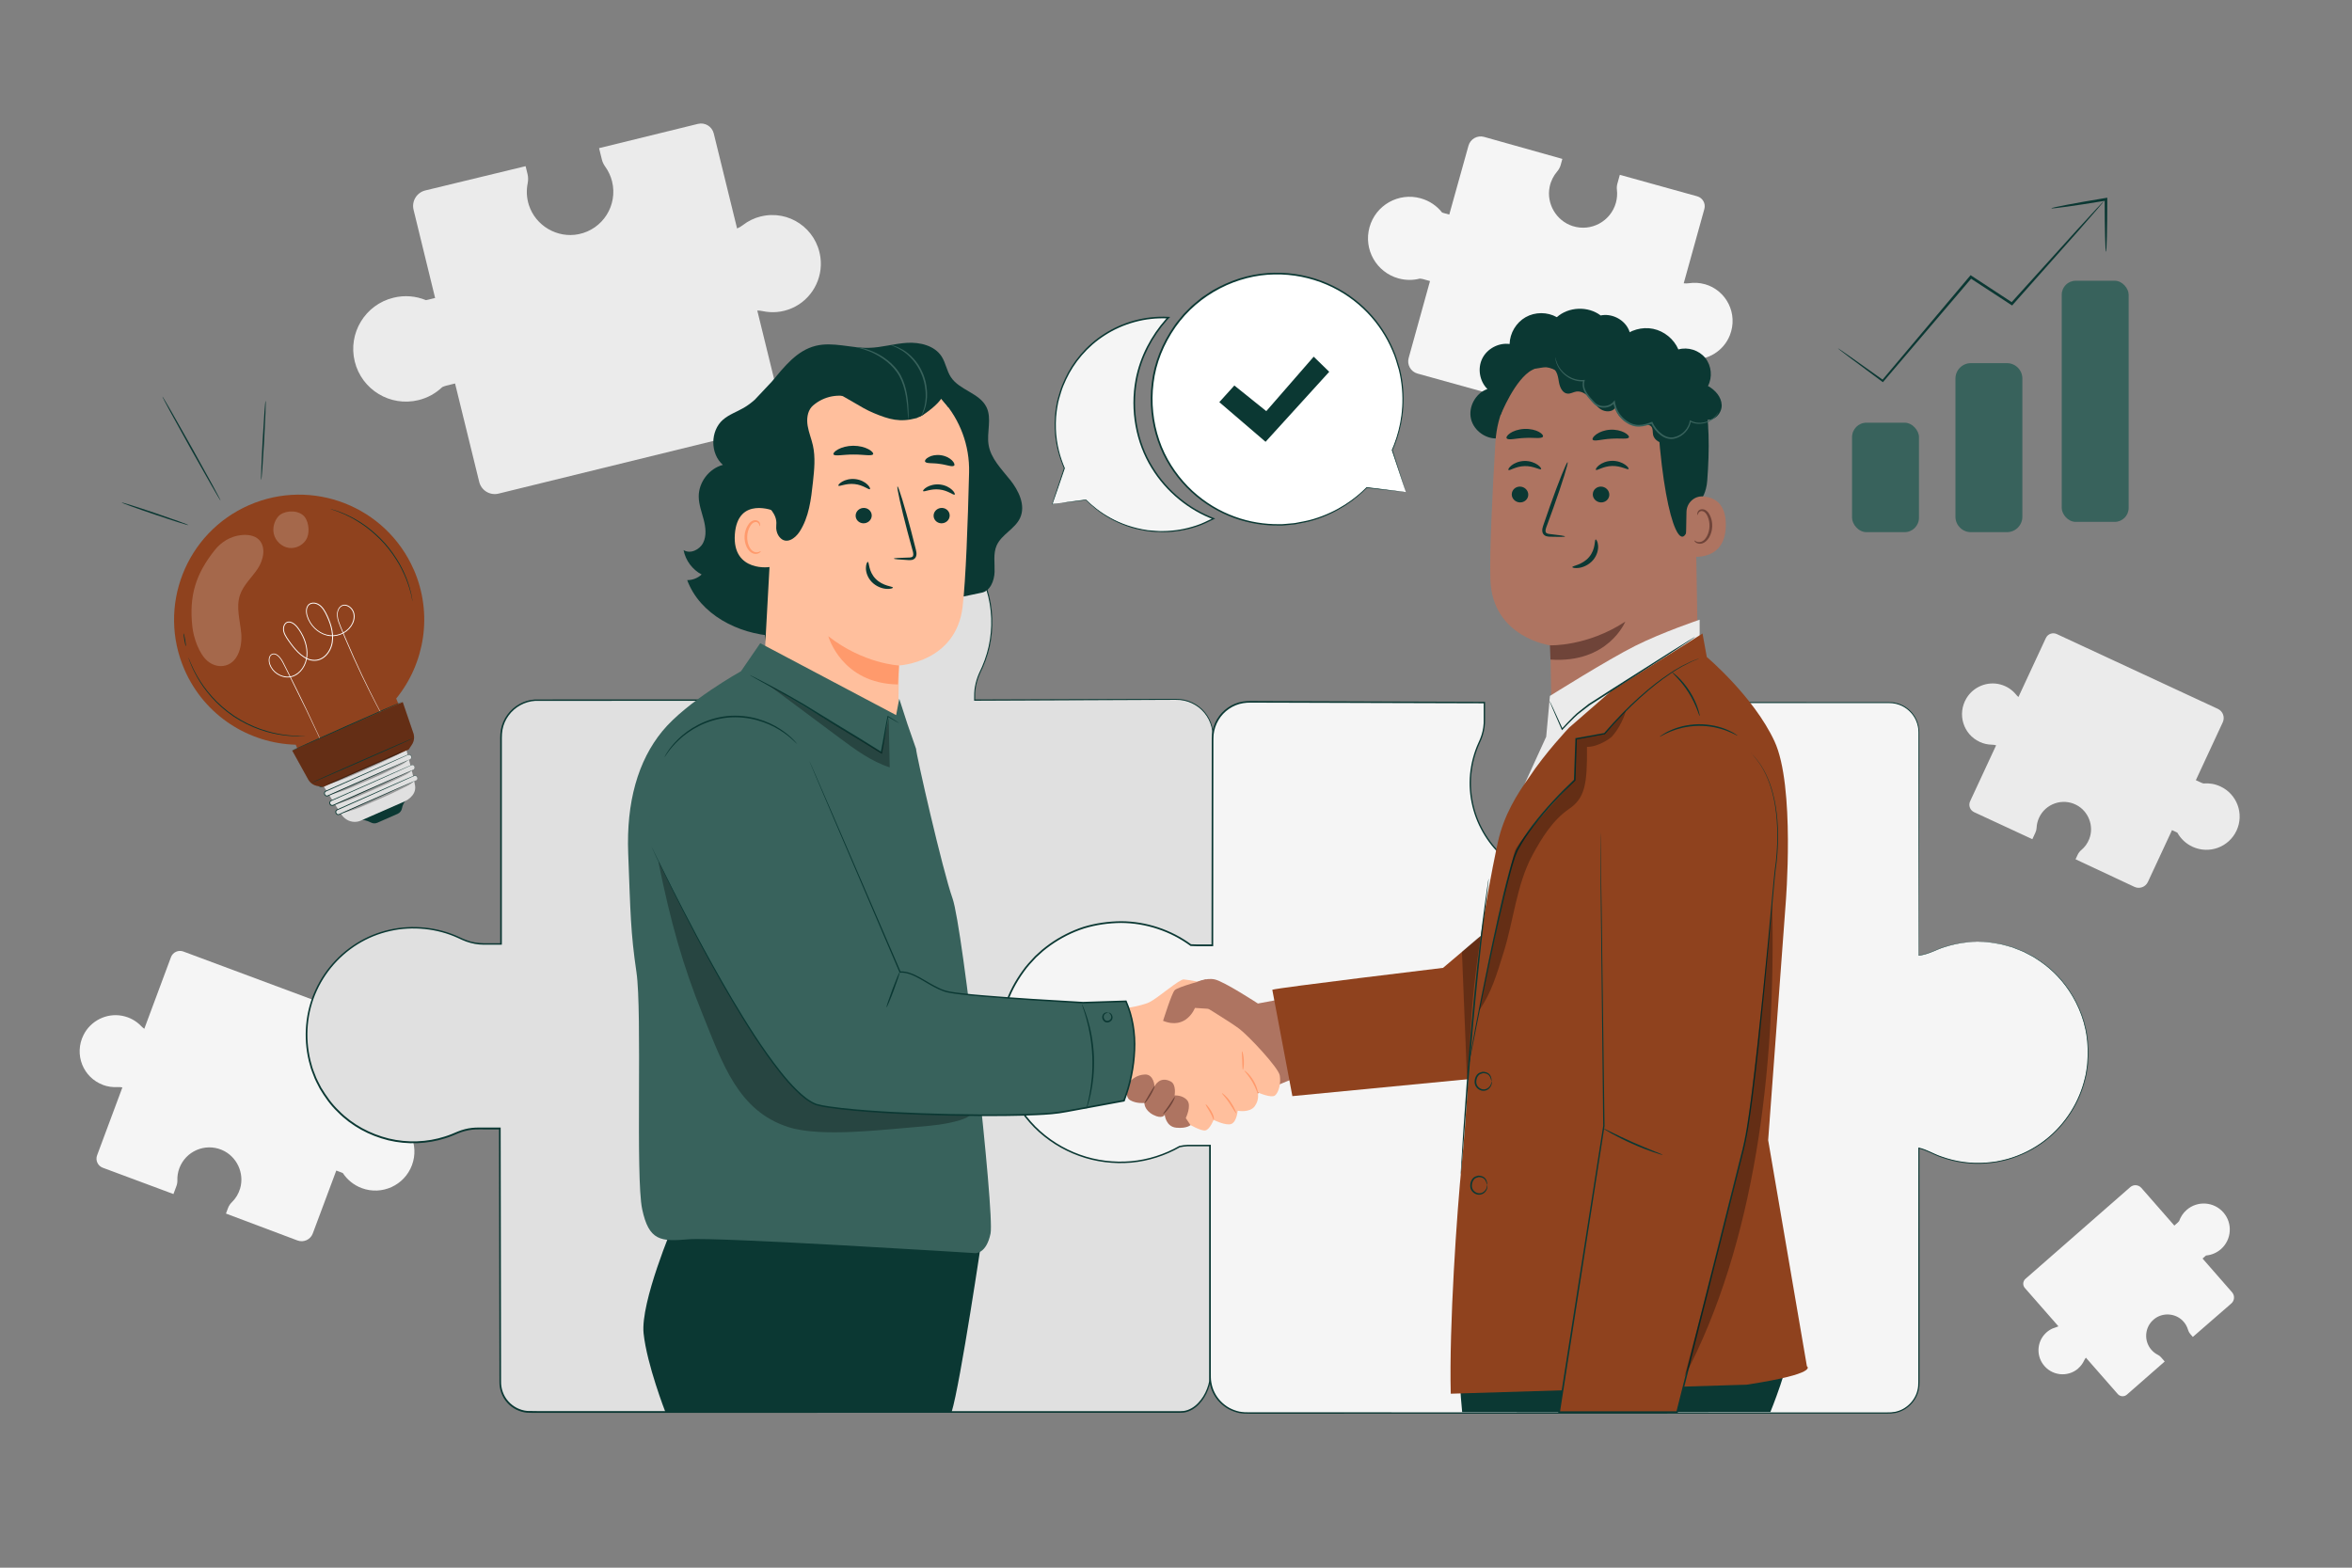 <svg xmlns="http://www.w3.org/2000/svg" id="Character" viewBox="0 0 750 500"><rect x="0" y="0" width="750" height="500" fill="#808080" stroke="none"/><defs><style>.cls-1{fill:#ae7461;}.cls-2{fill:#8f421e;}.cls-3{fill:#ebebeb;}.cls-4{fill:#6f4439;}.cls-5{fill:#fff;}.cls-6{fill:#38625c;}.cls-7{fill:#0b3833;}.cls-8{opacity:.2;}.cls-9{opacity:.3;}.cls-10{fill:#ffbf9d;}.cls-11{fill:#f5f5f5;}.cls-12{fill:#e0e0e0;}.cls-13{fill:#ff9a6c;}</style></defs><path class="cls-3" d="M242.62,69.02c-2.14.53-4.07,1.48-5.71,2.76-.57.45-1.2.81-1.87,1.09l-7.44-30.31c-.55-2.23-2.8-3.6-5.03-3.05l-31.54,7.74.88,3.58c.2.83.57,1.6,1.07,2.3,1,1.39,1.76,2.98,2.2,4.75,1.86,7.58-2.94,15.24-10.66,16.81-6.81,1.39-13.75-2.68-15.87-9.3-.75-2.33-.83-4.69-.39-6.9.2-.99.2-2-.04-2.98l-.62-2.51-31.98,7.74c-2.74.67-4.42,3.44-3.74,6.18l6.87,28.12-2.18.53c-.25.06-.5.12-.75.16-3.18-1.31-6.79-1.66-10.38-.77-9.02,2.21-14.53,11.32-12.32,20.33s11.32,14.53,20.33,12.32c2.95-.72,5.52-2.19,7.57-4.14.41-.2.84-.36,1.29-.47l2.8-.69,7.7,31.38c.67,2.74,3.44,4.42,6.18,3.74l87.28-21.41c2.23-.55,3.6-2.8,3.05-5.03l-7.84-31.95c.57,0,1.14.07,1.71.19,2.99.64,6.22.42,9.36-.95,6.23-2.71,9.97-9.38,9.07-16.15-1.24-9.32-10.16-15.27-18.98-13.1Z"></path><path class="cls-3" d="M631.28,236.62c1.26.59,2.58.87,3.89.89.46,0,.91.07,1.35.2l-8.29,17.84c-.61,1.31-.04,2.87,1.27,3.48l18.57,8.62.98-2.11c.23-.49.35-1.01.38-1.55.05-1.08.31-2.16.79-3.2,2.07-4.46,7.45-6.34,11.87-4.07,3.89,2,5.71,6.74,4.14,10.83-.55,1.44-1.44,2.63-2.53,3.55-.49.41-.89.9-1.16,1.48l-.69,1.48,18.78,8.8c1.61.75,3.53.05,4.28-1.56l7.7-16.54,1.28.6c.15.07.29.14.43.22,1.05,1.9,2.69,3.49,4.8,4.47,5.31,2.47,11.61.16,14.07-5.15,2.47-5.31.16-11.61-5.15-14.07-1.74-.81-3.58-1.1-5.36-.95-.28-.06-.56-.15-.82-.28l-1.65-.76,8.58-18.47c.75-1.61.05-3.53-1.56-4.28l-51.37-23.86c-1.31-.61-2.87-.04-3.48,1.27l-8.74,18.8c-.28-.23-.54-.48-.76-.77-1.22-1.49-2.9-2.66-4.98-3.22-4.13-1.12-8.6.69-10.82,4.37-3.06,5.07-1.02,11.51,4.17,13.92Z"></path><path class="cls-11" d="M662.7,436.43c.82-.72,1.45-1.58,1.88-2.51.15-.33.34-.63.57-.9l10.16,11.6c.75.85,2.05.94,2.9.19l12.07-10.57-1.2-1.37c-.28-.32-.61-.57-.99-.76-.76-.38-1.45-.91-2.04-1.58-2.54-2.9-2.18-7.35.85-9.8,2.67-2.16,6.64-1.95,9.08.47.86.85,1.43,1.87,1.74,2.94.14.48.37.92.69,1.3l.84.96,12.27-10.67c1.05-.92,1.15-2.51.24-3.56l-9.41-10.77.83-.73c.09-.08.19-.16.29-.24,1.69-.15,3.35-.82,4.73-2.02,3.45-3.02,3.8-8.27.78-11.72-3.02-3.45-8.27-3.8-11.72-.78-1.13.99-1.92,2.22-2.38,3.54-.13.18-.29.35-.46.5l-1.07.94-10.51-12.01c-.92-1.05-2.51-1.16-3.56-.24l-33.41,29.25c-.85.75-.94,2.05-.19,2.9l10.71,12.23c-.25.13-.52.23-.79.31-1.46.4-2.82,1.23-3.89,2.55-2.12,2.6-2.24,6.38-.3,9.14,2.66,3.8,7.93,4.38,11.3,1.43Z"></path><path class="cls-11" d="M543.6,90.64c-1.68-.47-3.37-.55-4.99-.31-.57.08-1.14.1-1.71.03l6.58-23.71c.48-1.75-.54-3.55-2.28-4.04l-24.67-6.85-.78,2.8c-.18.65-.23,1.32-.15,1.99.15,1.34.06,2.73-.32,4.11-1.65,5.93-7.9,9.34-13.81,7.44-5.21-1.67-8.42-7.15-7.32-12.51.39-1.89,1.24-3.54,2.39-4.89.52-.6.91-1.3,1.12-2.06l.54-1.96-24.97-7.02c-2.14-.59-4.36.66-4.96,2.8l-6.13,21.98-1.7-.47c-.19-.05-.39-.11-.58-.18-1.68-2.13-4.03-3.76-6.84-4.54-7.05-1.96-14.36,2.17-16.31,9.23-1.96,7.05,2.17,14.36,9.23,16.31,2.31.64,4.64.63,6.8.07.36.02.72.08,1.07.17l2.19.61-6.81,24.54c-.59,2.14.66,4.36,2.8,4.96l68.27,18.95c1.75.48,3.55-.54,4.04-2.28l6.94-24.99c.39.22.76.49,1.1.79,1.81,1.6,4.12,2.69,6.8,2.96,5.32.54,10.47-2.6,12.46-7.61,2.74-6.88-1.1-14.41-7.99-16.33Z"></path><path class="cls-11" d="M32.79,346.02c1.53.57,3.11.78,4.64.69.54-.03,1.08,0,1.6.11l-8.07,21.66c-.59,1.59.22,3.37,1.81,3.96l22.54,8.39.95-2.56c.22-.59.32-1.22.3-1.85-.04-1.27.16-2.56.63-3.82,2.02-5.42,8.14-8.11,13.53-5.85,4.74,1.99,7.3,7.37,5.85,12.3-.51,1.74-1.44,3.22-2.63,4.38-.53.52-.96,1.14-1.22,1.84l-.67,1.79,22.81,8.58c1.96.73,4.14-.27,4.87-2.22l7.5-20.08,1.56.58c.18.07.35.14.53.22,1.4,2.12,3.47,3.84,6.03,4.8,6.44,2.4,13.61-.88,16.01-7.32,2.4-6.44-.88-13.61-7.32-16.01-2.11-.78-4.29-.96-6.36-.62-.33-.05-.66-.13-.98-.25l-2-.74,8.35-22.42c.73-1.96-.27-4.14-2.22-4.87l-62.36-23.23c-1.59-.59-3.37.22-3.96,1.81l-8.5,22.83c-.35-.24-.67-.52-.97-.83-1.56-1.64-3.64-2.85-6.13-3.32-4.94-.94-10.01,1.59-12.27,6.11-3.12,6.22-.14,13.58,6.17,15.92Z"></path><path class="cls-12" d="M358.79,297.56c5.57-.39,10.38,1.12,15.04,3.29,2.08.97,4.53,1.67,6.82,1.67l6.09-.14.07-67.71c0-6.39-5.22-11.58-11.65-11.58l-64.36.24v-1.39c0-2.72.7-5.38,1.89-7.82,3.12-6.42,4.4-13.88,3.06-21.75-2.67-15.62-15.71-27.8-31.56-29.53-21.8-2.37-40.25,14.54-40.25,35.73,0,5.15,1.1,10.04,3.07,14.47,1.02,2.29,1.61,4.75,1.61,7.25l.38,3.04h-77.57c-6.43,0-11.65,5.18-11.65,11.58v66.2h-5.53c-2.57,0-5.09-.66-7.4-1.79-6.07-2.95-13.51-4.17-20.96-2.89-14.78,2.53-26.31,14.87-27.94,29.86-2.24,20.63,13.75,38.09,33.81,38.09,4.87,0,9.5-1.04,13.69-2.91,2.17-.96,4.49-1.52,6.86-1.52h7.1l.14,80.98c0,5.21,4.25,9.43,9.49,9.43h207.61c5.24,0,9.34-6.58,9.34-11.78v-73.6h-8.4c-1.94,0-3.86.38-5.66,1.11-3.62,1.45-7.57,2.27-11.71,2.27-17.8,0-32.14-14.69-31.43-32.54.63-15.73,14.22-37.16,30.01-38.25Z"></path><path class="cls-7" d="M358.79,297.56s-.18.03-.55.07c-.36.05-.91.09-1.63.25-1.43.27-3.55.85-6.09,2.17-5.07,2.58-11.71,8.49-16.72,18.35-2.43,4.91-4.63,10.81-4.92,17.57-.09,3.37.35,6.9,1.43,10.41,1.09,3.5,2.86,6.95,5.33,10.05,2.47,3.1,5.63,5.84,9.36,7.89,3.72,2.05,8,3.39,12.51,3.76,4.51.44,9.25-.2,13.74-1.89,2.21-.97,4.71-1.47,7.2-1.36,2.48,0,4.99,0,7.53,0h.16s0,.16,0,.16c0,11.64.01,24.02.02,37.08,0,6.53,0,13.23,0,20.1,0,3.43,0,6.91,0,10.42,0,1.76,0,3.52,0,5.3.02.88-.04,1.81-.18,2.7-.18.89-.4,1.77-.74,2.62-.65,1.7-1.61,3.3-2.89,4.63-1.25,1.34-2.93,2.39-4.81,2.68-.96.11-1.86.06-2.79.07-.92,0-1.85,0-2.77,0-1.85,0-3.72,0-5.59,0-7.49,0-15.14,0-22.93,0-15.58,0-31.74,0-48.42.01-33.36,0-68.81.01-105.93.02-4.64,0-9.31,0-14,0-2.36-.02-4.67.05-7.08-.05-2.41-.24-4.72-1.41-6.33-3.24-1.63-1.81-2.49-4.28-2.43-6.71,0-2.38,0-4.77-.01-7.17,0-4.79-.02-9.6-.03-14.44-.04-19.34-.07-39.04-.11-59.06l.26.26c-1.47,0-2.95,0-4.43,0-1.48.02-2.97-.07-4.42.1-1.46.17-2.89.55-4.27,1.09-1.36.58-2.77,1.19-4.22,1.63-5.79,1.87-12.15,2.1-18.18.67-6-1.49-11.74-4.51-16.15-9.01-2.3-2.16-4.12-4.77-5.75-7.47-.7-1.41-1.52-2.78-2.02-4.29-.27-.74-.61-1.47-.83-2.23l-.63-2.3c-1.82-7.55-1.14-15.68,2.11-22.68,3.19-7.02,8.81-12.83,15.59-16.31,3.39-1.75,7.07-2.87,10.82-3.42,3.75-.51,7.58-.42,11.28.26,1.85.34,3.67.84,5.44,1.47.88.32,1.75.67,2.6,1.07.86.4,1.66.79,2.54,1.09,3.45,1.36,7.22.86,10.91.96l-.26.26c0-14.32,0-28.46,0-42.41,0-6.97,0-13.9,0-20.77.03-1.71-.11-3.44.21-5.18.3-1.72,1.02-3.36,2.05-4.77,2.04-2.83,5.35-4.68,8.81-4.88,27.06,0,53.25-.02,78.4-.03l-.23.26c-.13-1.04-.26-2.04-.38-3.04h0s0-.03,0-.03c0-1.86-.33-3.71-.93-5.47-.29-.88-.68-1.72-1.05-2.59-.36-.87-.68-1.75-.97-2.65-1.16-3.57-1.73-7.3-1.73-11l.15-2.77c.03-.46.03-.92.1-1.38l.22-1.36c.17-.9.25-1.82.49-2.71l.73-2.65c.11-.45.27-.87.44-1.29l.5-1.27c.33-.85.65-1.7,1.1-2.49l1.26-2.4,1.49-2.26c2.09-2.92,4.5-5.63,7.34-7.76l1.03-.84,1.11-.73c.74-.48,1.47-.98,2.23-1.43,1.58-.78,3.09-1.69,4.76-2.25,3.23-1.36,6.67-2.04,10.08-2.42,1.72-.07,3.43-.26,5.14-.08.85.06,1.71.07,2.55.16.84.13,1.68.25,2.52.38,6.65,1.3,12.83,4.4,17.66,8.83,4.83,4.42,8.45,10.02,10.25,16.09,1.89,6.04,2.05,12.45.74,18.39-.66,2.97-1.73,5.82-3.04,8.48-.6,1.34-1.05,2.74-1.31,4.17-.28,1.43-.29,2.87-.27,4.33l-.19-.19c17.46-.06,33.81-.11,48.96-.16,3.79-.01,7.5-.02,11.14-.03.91,0,1.81,0,2.71,0,.9,0,1.79-.01,2.7.05,1.8.17,3.52.77,5.03,1.69,3.04,1.82,5.05,5.02,5.49,8.36.21,1.68.09,3.32.12,4.94,0,1.62,0,3.22,0,4.81-.05,25.31-.09,45.43-.12,59.58v.08s-.07,0-.07,0c-2.45.03-4.74.15-6.87.1-2.14-.15-4.05-.76-5.7-1.49-3.26-1.55-6.1-2.51-8.41-2.98-2.32-.48-4.08-.56-5.23-.56-.58,0-1.01.01-1.3.02-.29.01-.43.01-.43.01,0,0,.57-.07,1.73-.08,1.16,0,2.93.06,5.25.53,2.32.46,5.17,1.42,8.45,2.95,1.65.72,3.55,1.32,5.66,1.46,2.12.04,4.41-.08,6.86-.12l-.07.08c0-14.15,0-34.27,0-59.58,0-1.58,0-3.18,0-4.81-.03-1.62.08-3.28-.12-4.9-.44-3.25-2.4-6.37-5.36-8.14-1.47-.89-3.15-1.48-4.9-1.64-.87-.06-1.77-.06-2.67-.05-.9,0-1.8,0-2.71.01-3.64.02-7.35.03-11.14.05-15.15.06-31.51.13-48.96.21h-.18s0-.19,0-.19c-.01-1.44-.01-2.94.28-4.4.27-1.46.72-2.89,1.33-4.26,1.31-2.66,2.35-5.46,3.01-8.41,1.3-5.87,1.14-12.22-.74-18.19-1.79-6-5.37-11.54-10.15-15.9-4.78-4.38-10.89-7.43-17.46-8.72-.83-.12-1.66-.25-2.49-.38-.83-.09-1.68-.1-2.52-.16-1.69-.17-3.38,0-5.08.08-3.37.38-6.77,1.04-9.96,2.39-1.64.55-3.14,1.45-4.7,2.22-.75.44-1.46.94-2.2,1.41l-1.09.72-1.02.83c-2.81,2.11-5.18,4.79-7.25,7.67l-1.47,2.23-1.24,2.38c-.45.78-.76,1.62-1.09,2.46l-.5,1.25c-.17.42-.33.84-.44,1.28l-.72,2.61c-.24.87-.32,1.78-.49,2.67l-.22,1.35c-.07.45-.06.91-.09,1.36l-.15,2.73c0,3.66.57,7.34,1.71,10.86.29.88.61,1.75.96,2.61.36.85.76,1.72,1.06,2.62.61,1.8.96,3.7.95,5.62v-.03c.12,1,.25,2,.38,3.04l.03.27h-.27c-25.14.02-51.32.04-78.37.05-3.31.19-6.49,1.96-8.44,4.67-.99,1.34-1.67,2.91-1.96,4.56-.3,1.64-.16,3.37-.2,5.09,0,6.87,0,13.79,0,20.77,0,13.94,0,28.09,0,42.41v.26h-.26c-1.84,0-3.69,0-5.54,0-1.88,0-3.76-.36-5.54-.99-.89-.3-1.75-.73-2.58-1.11-.84-.39-1.69-.73-2.56-1.05-1.74-.63-3.53-1.11-5.36-1.45-3.65-.67-7.42-.76-11.11-.26-3.69.55-7.31,1.65-10.65,3.37-6.68,3.42-12.21,9.15-15.36,16.06-3.2,6.89-3.86,14.91-2.07,22.34l.62,2.26c.22.75.55,1.46.82,2.19.5,1.48,1.3,2.83,1.99,4.22,1.61,2.66,3.4,5.23,5.66,7.36,4.34,4.43,9.99,7.41,15.9,8.87,5.94,1.41,12.21,1.19,17.9-.65,1.44-.44,2.79-1.03,4.19-1.62,1.41-.56,2.89-.95,4.4-1.12,1.52-.17,3.01-.08,4.48-.11,1.48,0,2.96,0,4.43,0h.26v.26c.03,20.01.07,39.72.1,59.06,0,4.83.02,9.65.02,14.44,0,2.39,0,4.78.01,7.17-.06,2.34.76,4.65,2.31,6.38,1.52,1.74,3.71,2.85,6,3.08,2.31.09,4.7.03,7.03.05,4.69,0,9.36,0,14,0,37.12,0,72.57.01,105.93.02,16.68,0,32.84,0,48.42.01,7.79,0,15.44,0,22.93,0,1.87,0,3.74,0,5.59,0,.93,0,1.85,0,2.77,0,.92,0,1.86.03,2.73-.07,1.76-.27,3.36-1.26,4.58-2.56,1.24-1.29,2.18-2.84,2.81-4.5.34-.82.55-1.68.73-2.54.14-.87.19-1.73.18-2.63,0-1.78,0-3.54,0-5.3,0-3.51,0-6.99,0-10.42,0-6.86,0-13.57,0-20.1,0-13.06.01-25.44.02-37.08l.16.16c-2.54,0-5.06,0-7.53,0-2.48-.1-4.88.37-7.09,1.33-4.53,1.7-9.32,2.34-13.87,1.89-4.55-.38-8.87-1.74-12.62-3.81-3.75-2.07-6.94-4.84-9.42-7.97-2.49-3.13-4.27-6.61-5.35-10.14-1.09-3.53-1.52-7.09-1.42-10.48.31-6.81,2.53-12.73,4.98-17.64,5.04-9.88,11.73-15.78,16.83-18.35,2.56-1.31,4.69-1.88,6.12-2.13.72-.15,1.27-.18,1.63-.22.37-.04.55-.05.55-.05Z"></path><path class="cls-11" d="M630.76,300.33c-5.03,0-9.81,1.08-14.13,3-1.52.67-3.1,1.15-4.73,1.39v-71.17c0-5.24-4.25-9.49-9.49-9.49h-74.06v8.4c0,1.94.39,3.86,1.11,5.66,1.46,3.62,2.28,7.57,2.28,11.71,0,17.8-14.78,32.14-32.74,31.43-15.82-.63-28.99-13.42-30.09-29.21-.39-5.57.7-10.83,2.88-15.48.98-2.08,1.54-4.32,1.54-6.62v-5.89l-75.03-.24c-6.43,0-11.65,5.22-11.65,11.65l-.07,66.01h-5.12c-.58,0-1.17-.02-1.76-.06-6.33-4.62-14.13-7.36-22.57-7.36-21.17,0-38.33,17.16-38.33,38.33s17.16,38.33,38.33,38.33c6.92,0,13.41-1.85,19.02-5.06,1.02-.22,2.06-.34,3.11-.34h6.56v73.67c0,6.43,5.22,11.65,11.65,11.65h204.92c5.24,0,9.49-4.25,9.49-9.49v-75.01c1.26.32,2.49.77,3.67,1.35,6.27,3.05,13.56,4.3,21.25,2.99,15.26-2.61,27.17-15.35,28.85-30.83,2.32-21.3-14.2-39.33-34.91-39.33Z"></path><path class="cls-7" d="M630.76,300.33s.75.03,2.23.1c.74.04,1.66.04,2.74.26.54.09,1.13.18,1.76.28.64.07,1.29.25,1.99.45.7.19,1.44.4,2.22.61.77.26,1.56.6,2.4.92.42.17.85.32,1.28.51.42.22.84.44,1.28.67.86.47,1.81.88,2.68,1.51,3.62,2.24,7.44,5.57,10.56,10.21,3.08,4.62,5.61,10.58,5.97,17.46.04.86.11,1.72.12,2.6-.05.87-.09,1.76-.14,2.65-.03.45-.03.9-.1,1.35-.07.45-.13.9-.2,1.35-.07.45-.14.91-.21,1.36-.11.45-.21.9-.32,1.36-.86,3.63-2.34,7.27-4.49,10.68-2.15,3.4-4.95,6.6-8.38,9.24-3.43,2.63-7.47,4.71-11.91,5.97-1.1.34-2.25.51-3.39.78-1.16.18-2.32.35-3.51.42-2.37.18-4.79.12-7.21-.21-2.42-.31-4.84-.92-7.21-1.76-2.39-.81-4.56-2.21-7.05-2.77l.2-.16c0,11.52.01,23.75.02,36.64,0,6.44,0,13.05,0,19.82,0,3.38,0,6.81,0,10.27,0,1.73,0,3.47,0,5.22,0,.88,0,1.75,0,2.63.01.44-.03.89-.05,1.34-.07.44-.1.9-.23,1.33-.79,3.54-3.79,6.52-7.44,7.24-.9.17-1.85.22-2.75.2-.91,0-1.82,0-2.73,0-1.83,0-3.66,0-5.5,0-7.38,0-14.9,0-22.56,0-15.32,0-31.2,0-47.59.01-32.77,0-67.57.01-104,.02-4.55,0-9.13,0-13.73,0-2.3,0-4.61,0-6.92,0-1.15.01-2.35-.02-3.51-.24-1.16-.26-2.28-.67-3.33-1.23-2.07-1.16-3.82-2.92-4.89-5.06-.56-1.06-.91-2.22-1.11-3.39-.23-1.18-.17-2.39-.18-3.55,0-4.7,0-9.42,0-14.16,0-18.97,0-38.3,0-57.93l.26.26c-1.52,0-3.11,0-4.73,0-.81,0-1.65-.01-2.45.01-.81.04-1.63.15-2.43.32l.07-.03c-4.7,2.69-10.05,4.43-15.59,4.93-5.54.47-11.25-.2-16.59-2.14-5.33-1.92-10.3-5.03-14.36-9.11-4.03-4.11-7.17-9.14-9.07-14.63-1.32-3.94-2.07-8.07-2.11-12.21.01-4.14.63-8.26,1.86-12.19,1.24-3.93,3.21-7.6,5.61-10.91,1.17-1.69,2.58-3.17,3.98-4.66l2.27-2.06c.76-.67,1.62-1.24,2.42-1.86,3.32-2.35,6.98-4.21,10.83-5.46,3.88-1.18,7.91-1.74,11.93-1.78,8.05.03,16,2.7,22.4,7.4l-.13-.05c2.26.11,4.58.03,6.85.06l-.26.26c.02-14.1.03-28.03.05-41.75,0-6.86.02-13.68.02-20.44v-2.53c0-.84,0-1.69.07-2.55.18-1.71.75-3.37,1.63-4.84,1.75-2.95,4.81-5.07,8.17-5.61,1.69-.29,3.36-.15,5.01-.17,1.66,0,3.31.01,4.96.02,3.3.01,6.58.02,9.85.03,6.54.02,13.02.04,19.44.07,12.84.04,25.45.09,37.79.13h.23v.23c0,1.77,0,3.53,0,5.28.05,1.77-.2,3.57-.74,5.25-.26.84-.62,1.66-.98,2.45-.36.78-.68,1.59-.97,2.4-.57,1.62-1.03,3.28-1.32,4.97-1.23,6.74-.06,13.76,3.02,19.65,1.54,2.95,3.5,5.66,5.86,7.96,2.35,2.3,5.03,4.21,7.91,5.68,5.75,3.02,12.37,3.91,18.58,3.02,6.22-.92,12.01-3.75,16.48-7.87,2.2-2.09,4.22-4.38,5.69-6.99,1.52-2.57,2.74-5.31,3.42-8.17,1.53-5.68,1.33-11.68-.37-17.09-.39-1.36-1.02-2.63-1.41-4.02-.39-1.38-.58-2.8-.57-4.21,0-2.8,0-5.57,0-8.31v-.19h.19c19.47,0,37.58.02,54.2.03,4.15,0,8.21,0,12.18,0,1.98,0,3.94,0,5.88,0,.97,0,1.93-.02,2.9.07.97.11,1.9.38,2.78.75,1.75.78,3.24,2.07,4.24,3.65,1.01,1.57,1.5,3.42,1.51,5.23,0,3.58,0,7.06,0,10.43-.03,27.02-.05,47.57-.07,60.68l-.07-.06c3.33-.43,5.85-2.06,8.22-2.71,2.34-.75,4.34-1.12,5.93-1.33,1.59-.21,2.78-.27,3.56-.28.78-.02,1.17,0,1.17,0,0,0-.38.01-1.17.04-.78.03-1.97.1-3.55.32-1.58.23-3.57.6-5.91,1.36-2.36.65-4.87,2.29-8.23,2.74h-.07s0-.06,0-.06c-.01-13.1-.04-33.66-.07-60.68,0-3.38,0-6.86,0-10.43,0-1.76-.49-3.55-1.47-5.08-.97-1.53-2.42-2.78-4.11-3.53-.85-.36-1.76-.62-2.7-.73-.93-.09-1.9-.06-2.87-.06-1.93,0-3.89,0-5.88,0-3.97,0-8.03,0-12.18,0-16.62,0-34.72.02-54.2.03l.19-.19c0,2.74,0,5.51,0,8.31,0,1.38.18,2.77.56,4.11.37,1.33,1.01,2.63,1.41,4.01,1.72,5.47,1.93,11.55.39,17.3-.69,2.9-1.92,5.68-3.46,8.28-1.5,2.64-3.54,4.96-5.76,7.08-4.53,4.18-10.4,7.05-16.7,7.99-6.29.91-13,0-18.84-3.05-2.92-1.49-5.64-3.43-8.02-5.76-2.39-2.32-4.38-5.07-5.94-8.07-3.13-5.98-4.32-13.1-3.07-19.94.3-1.71.76-3.4,1.34-5.04.3-.82.62-1.64.99-2.43.37-.79.7-1.57.96-2.4.53-1.64.77-3.36.72-5.1,0-1.76,0-3.52,0-5.28l.23.23c-12.34-.04-24.94-.07-37.79-.11-6.42-.02-12.9-.04-19.44-.06-3.27,0-6.55-.02-9.85-.03-1.65,0-3.3-.01-4.96-.01-1.66.02-3.33-.11-4.93.17-3.22.52-6.16,2.55-7.83,5.38-.84,1.41-1.38,3-1.56,4.64-.06.82-.08,1.65-.07,2.5v2.53c0,6.76-.02,13.57-.02,20.44-.01,13.72-.03,27.65-.04,41.75v.26s-.26,0-.26,0c-2.29-.02-4.55.06-6.89-.06h-.07s-.06-.05-.06-.05c-6.32-4.64-14.16-7.27-22.11-7.3-3.97.04-7.94.59-11.77,1.76-3.81,1.22-7.41,3.06-10.69,5.38-.79.62-1.64,1.17-2.39,1.84l-2.24,2.03c-1.38,1.47-2.77,2.93-3.92,4.6-2.36,3.27-4.3,6.88-5.53,10.76-1.22,3.88-1.82,7.94-1.83,12.03.03,4.09.78,8.16,2.08,12.05,1.87,5.42,4.97,10.37,8.95,14.43,4.01,4.03,8.91,7.1,14.17,8.99,5.26,1.91,10.9,2.57,16.36,2.11,5.47-.49,10.74-2.21,15.38-4.86l.04-.02h.04c.83-.19,1.67-.3,2.51-.34.85-.03,1.66,0,2.48-.01,1.63,0,3.22,0,4.73,0h.26v.26c0,19.63,0,38.96,0,57.93,0,4.74,0,9.46,0,14.16.01,1.18-.05,2.34.17,3.47.2,1.13.53,2.24,1.06,3.25,1.02,2.05,2.69,3.74,4.68,4.85,1,.54,2.08.93,3.19,1.18,1.12.21,2.24.25,3.41.23,2.31,0,4.62,0,6.92,0,4.6,0,9.18,0,13.73,0,36.42,0,71.22.01,104,.02,16.39,0,32.27,0,47.59.01,7.66,0,15.18,0,22.56,0,1.84,0,3.68,0,5.5,0,.91,0,1.82,0,2.73,0,.92.02,1.79-.03,2.66-.19,3.49-.69,6.37-3.54,7.14-6.94.21-.85.27-1.7.26-2.58,0-.88,0-1.76,0-2.63,0-1.75,0-3.49,0-5.22,0-3.46,0-6.89,0-10.27,0-6.77,0-13.38,0-19.82,0-12.89.01-25.12.02-36.64v-.2s.2.05.2.05c2.55.59,4.73,2,7.08,2.79,2.34.84,4.74,1.44,7.14,1.76,2.4.33,4.8.39,7.15.22,1.18-.07,2.33-.24,3.48-.41,1.13-.26,2.27-.44,3.37-.77,4.4-1.24,8.41-3.3,11.82-5.91,3.41-2.61,6.19-5.78,8.33-9.16,2.14-3.38,3.62-7,4.48-10.6.11-.45.21-.9.32-1.35.07-.45.14-.9.21-1.35.07-.45.14-.9.2-1.34.07-.44.06-.89.1-1.34.05-.89.1-1.77.15-2.64,0-.87-.08-1.73-.11-2.58-.34-6.83-2.84-12.77-5.9-17.37-3.09-4.63-6.88-7.95-10.49-10.2-.86-.63-1.81-1.04-2.67-1.51-.43-.23-.86-.45-1.27-.67-.43-.19-.86-.35-1.27-.52-.84-.32-1.62-.66-2.38-.93-.78-.22-1.52-.42-2.22-.62-.69-.2-1.35-.38-1.98-.46-.63-.1-1.21-.2-1.75-.29-1.08-.22-2-.24-2.73-.28-1.47-.09-2.22-.14-2.22-.14Z"></path><path class="cls-1" d="M381.04,313.46s3.36-1.73,6.33-1.08c2.97.65,13.75,7.68,13.75,7.68l8.69-1.62,5.12,24.53-33.9,14.09v-43.6Z"></path><path class="cls-10" d="M355.97,322.02s7.77-.98,10.58-2.39c2.81-1.41,9.52-7.36,10.93-7.25,1.41.11,6.49,1.08,6.49,1.08l-2.06,6.17s10.17,6.17,13.2,8.44,12.55,12.44,12.98,14.93-.32,5.41-1.51,6.38c-1.19.97-5.52-.97-5.52-.97,0,0,.65,2.27-.97,4.44-1.62,2.16-5.41,1.41-5.41,1.41,0,0-.32,3.57-2.06,4.22-1.73.65-5.63-1.3-5.63-1.3,0,0-1.18,3.03-2.59,3.35-1.41.32-5.42-2.06-5.42-2.06,0,0-17.31-12.44-21.2-14.28s-5.08-1.95-5.08-1.95l3.27-20.22Z"></path><path class="cls-13" d="M386.99,357.17c-.08,0-.13-.31-.31-.76-.18-.46-.49-1.07-.87-1.73-.77-1.32-1.46-2.38-1.34-2.47.11-.08.99.84,1.79,2.21.4.68.67,1.36.77,1.89.11.53.02.87-.04.86Z"></path><path class="cls-13" d="M394.19,355.07c-.14.07-.99-1.48-2.18-3.27-1.18-1.8-2.45-3-2.36-3.12.08-.12,1.57.97,2.79,2.82,1.23,1.84,1.87,3.5,1.75,3.56Z"></path><path class="cls-13" d="M401.13,348.82c-.15.04-.64-1.83-1.83-3.85-1.18-2.03-2.57-3.37-2.47-3.48.07-.11,1.69,1.1,2.91,3.22,1.24,2.11,1.51,4.1,1.38,4.12Z"></path><path class="cls-13" d="M396.06,335.32c.14-.03.51,1.26.58,2.9.08,1.64-.18,2.96-.32,2.94-.15-.01-.13-1.32-.2-2.92-.07-1.6-.2-2.9-.06-2.92Z"></path><path class="cls-1" d="M370.88,325.58s2.7-8.65,3.68-9.74c.97-1.08,10.02-3.46,10.02-3.46l2.8,7.25-2.01,2.12-4.33-.28s-2.7,7.14-10.17,4.11Z"></path><path class="cls-1" d="M354.28,342.7s-1.24.95,0,3.22c1.24,2.27,4.59.65,5.67,0,0,0-1.62,3.79.43,4.98,2.06,1.19,4.54.87,4.54.87,0,0-.11,2.27,2.81,3.79,2.92,1.51,3.68,0,3.68,0,0,0,.32,3.79,3.68,4.11,3.35.32,4.53-.83,4.53-.83l-1.5-2.24s1.95-3.97.43-5.7c-1.51-1.73-4-1.51-4-1.51,0,0,.66-3.52-1.27-4.49-3.58-1.82-5.12,1.57-5.12,1.57,0,0-.22-3.85-3.03-3.77-2.81.09-4.33,1.82-4.33,1.82l-6.54-1.82Z"></path><path class="cls-4" d="M368.17,346.46c.13.06-.4,1.38-1.29,2.88-.88,1.51-1.78,2.61-1.9,2.53-.12-.08.57-1.3,1.45-2.79.88-1.49,1.61-2.69,1.74-2.62Z"></path><path class="cls-4" d="M374.62,349.87c.13.06-.43,1.47-1.47,2.99-1.04,1.53-2.15,2.56-2.25,2.46-.11-.1.81-1.26,1.82-2.75,1.02-1.49,1.77-2.77,1.9-2.7Z"></path><path class="cls-7" d="M307.61,390.69h-16.41l-4.2,59.67h16.45c2.8-9.09,9.8-56.45,9.8-56.45l-5.64-3.22Z"></path><path class="cls-7" d="M214.68,390.69s-10.5,24.63-9.45,34.59c1.05,9.97,6.95,25.08,6.95,25.08h81.27s2.27-8.33,4.02-20.64c1.75-12.31,6.48-39.03,6.48-39.03h-89.27Z"></path><path class="cls-7" d="M322.08,153.03c-2.74-3.46-6.14-6.8-6.84-11.16-.65-4.01,1.11-8.4-.69-12.05-2.21-4.48-8.57-5.36-11.33-9.53-1.34-2.02-1.65-4.58-2.97-6.61-2.25-3.46-6.86-4.57-10.98-4.34-4.12.24-8.14,1.52-12.26,1.6-5.66.12-11.39-2-16.88-.65-6.06,1.5-9.97,6.6-14.11,11.53l-5.36,5.69c-1.1.96-2.25,1.85-3.51,2.57-2.2,1.28-4.68,2.11-6.6,3.78-4.1,3.57-4.13,10.82-.04,14.41-4.41,1.17-7.75,5.56-7.7,10.12.02,2.51.95,4.91,1.58,7.34.63,2.43.96,5.12-.16,7.37-1.11,2.25-4.13,3.68-6.25,2.35.61,3.28,2.8,6.23,5.76,7.78-1.24,1.15-2.92,1.81-4.61,1.79,4.06,10.96,16.23,17.21,27.9,17.83,11.67.62,23.06-3.28,34.1-7.12l31.83-6.68c2.79-.5,4.1-3.8,4.19-6.64.09-2.83-.48-5.81.65-8.41,1.56-3.56,5.87-5.29,7.49-8.82,1.84-4.02-.45-8.7-3.2-12.17Z"></path><path class="cls-7" d="M246.34,178.17c-1.94-7.21-3.85-14.48-4.52-21.91-.67-7.44-.05-15.12,2.91-21.98.45-1.04,4.17-7.98,5.29-7.81.8.12-1.61,6.65-1.24,7.37,3.54,6.86,4.18,14.93,3.16,22.59-1.02,7.66-2.97,14.49-5.61,21.75"></path><path class="cls-10" d="M247.07,149.68c.36-18.73,11.55-34.13,30.26-33.26l1.72.18c17.35,1.83,30.4,16.67,29.97,34.12-.4,16.23-1.05,34.16-2.06,42.78-2.1,17.85-20.27,18.74-20.27,18.74-.04,0-.49,29.49-.49,29.49l-42.54-29.48,3.42-62.57Z"></path><path class="cls-13" d="M286.68,212.25s-11.34-.53-22.55-9.33c0,0,4.19,15.11,22.19,15.38l.35-6.04Z"></path><path class="cls-7" d="M302.83,164.58c-.09,1.35-1.32,2.39-2.73,2.32-1.41-.07-2.48-1.23-2.39-2.58.09-1.35,1.32-2.39,2.73-2.32,1.41.07,2.49,1.23,2.39,2.58Z"></path><path class="cls-7" d="M304.42,157.74c-.35.3-2.13-1.34-4.88-1.62-2.74-.32-4.9.88-5.17.51-.13-.16.26-.73,1.2-1.28.93-.54,2.47-1.01,4.18-.82,1.71.19,3.08.97,3.84,1.7.78.74,1,1.37.83,1.5Z"></path><path class="cls-7" d="M277.97,164.58c-.09,1.35-1.32,2.39-2.73,2.32-1.41-.07-2.48-1.23-2.39-2.58.09-1.35,1.32-2.39,2.73-2.32,1.41.07,2.48,1.23,2.39,2.58Z"></path><path class="cls-7" d="M277.4,156.01c-.35.3-2.14-1.34-4.88-1.62-2.74-.32-4.9.88-5.17.51-.13-.16.25-.73,1.2-1.28.93-.55,2.47-1.01,4.18-.82,1.71.19,3.08.97,3.84,1.7.77.74,1,1.37.83,1.5Z"></path><path class="cls-7" d="M285.03,178.16c0-.16,1.74-.27,4.55-.33.71,0,1.39-.07,1.56-.53.22-.49,0-1.28-.25-2.13-.48-1.77-.98-3.62-1.51-5.56-2.08-7.91-3.51-14.38-3.19-14.46.32-.08,2.26,6.26,4.34,14.17.5,1.95.97,3.81,1.42,5.58.18.82.54,1.78.07,2.79-.24.5-.8.83-1.26.9-.46.09-.86.06-1.21.04-2.8-.14-4.53-.31-4.52-.47Z"></path><path class="cls-7" d="M276.74,179.21c.45.02.14,3,2.47,5.39,2.32,2.39,5.54,2.39,5.52,2.81.02.19-.77.5-2.11.4-1.32-.09-3.2-.72-4.62-2.18-1.42-1.46-1.91-3.26-1.88-4.5.02-1.26.43-1.96.63-1.92Z"></path><path class="cls-7" d="M278.42,144.85c-.35.72-3.05.08-6.32.12-3.26-.02-5.96.65-6.32-.06-.16-.34.37-1,1.5-1.61,1.12-.61,2.85-1.12,4.81-1.13,1.96,0,3.7.49,4.82,1.09,1.13.6,1.67,1.25,1.51,1.59Z"></path><path class="cls-7" d="M304.25,148.49c-.55.57-2.37-.27-4.64-.54-2.26-.35-4.25-.02-4.62-.72-.16-.34.21-.93,1.11-1.43.89-.5,2.33-.84,3.89-.62,1.56.21,2.85.92,3.58,1.65.74.73.93,1.4.69,1.68Z"></path><path class="cls-10" d="M247.13,163.07c-.29-.16-11.9-4.93-12.8,7.33-.9,12.26,11.6,10.63,11.64,10.28.05-.35,1.15-17.62,1.15-17.62Z"></path><path class="cls-13" d="M242.57,175.77c-.05-.04-.22.13-.6.27-.36.14-.98.2-1.6-.08-1.26-.57-2.2-2.71-2.1-4.92.05-1.12.36-2.16.82-3.01.44-.87,1.07-1.45,1.73-1.52.66-.1,1.09.32,1.22.68.14.35.04.59.11.62.03.03.28-.19.22-.7-.03-.25-.16-.55-.43-.8-.28-.26-.7-.41-1.16-.4-.95,0-1.87.8-2.37,1.74-.56.93-.93,2.11-.99,3.36-.1,2.48.99,4.88,2.73,5.52.85.29,1.58.08,1.98-.18.4-.28.49-.54.45-.57Z"></path><path class="cls-7" d="M302.39,129.89c2.06-.97-3.49-7.78-8.23-10.31-7.16-3.82-18.29-6.61-25.21-5.11-8.34,1.79-15.4,5.43-19.99,12.62-4.59,7.19-6.69,15.77-7,24.29-.09,2.6,0,5.32,1.25,7.61,1.54,2.82,4.72,4.74,4.33,8.47-.14,1.36.16,2.77,1.03,3.83,2.09,2.53,4.98.47,6.39-1.7,3.01-4.63,3.68-10.35,4.27-15.84.42-3.9.84-7.89-.02-11.72-.47-2.08-1.31-4.08-1.66-6.18s-.14-4.46,1.26-6.07c.23-.26.6-.59,1.06-.94,3.67-2.82,8.59-3.42,12.85-1.6,6.75,2.89,18.31,7.3,21.55,5.15,4.65-3.09,5.85-5.22,5.85-5.22l2.27,2.73Z"></path><path class="cls-7" d="M269.7,112.84c6.89-1.82,14.55-1.21,20.65,2.47,3.24,1.95,6.08,4.92,6.87,8.62.79,3.7-1.05,8.07-4.64,9.27l-.25.14c-5.35,1.43-8.7.5-13.81-1.64-4.29-1.8-8.02-4.76-12.33-6.55-4.57-1.89-9.72-2.38-14.57-1.36,5.04-5.04,11.18-9.13,18.06-10.95Z"></path><path class="cls-6" d="M272.81,110.71s.45,0,1.25.12c.79.15,1.94.4,3.3.9,1.36.5,2.93,1.25,4.52,2.33,1.59,1.07,3.21,2.48,4.5,4.31,1.3,1.83,2.02,3.87,2.48,5.72.45,1.86.65,3.58.75,5.02.1,1.44.11,2.61.09,3.41-.02.8-.06,1.25-.09,1.25-.04,0-.07-.44-.11-1.25-.05-.8-.11-1.96-.25-3.38-.15-1.42-.38-3.11-.85-4.93-.48-1.81-1.19-3.79-2.44-5.54-1.24-1.76-2.81-3.14-4.35-4.22-1.54-1.07-3.06-1.85-4.38-2.38-2.65-1.06-4.44-1.27-4.42-1.37Z"></path><path class="cls-6" d="M284.1,110.03s.39.07,1.06.29c.33.13.76.22,1.21.45.47.24.98.5,1.53.78,2.18,1.28,4.88,3.84,6.36,7.48.4.89.65,1.81.9,2.7.17.9.36,1.77.4,2.62.11.84.05,1.64.05,2.39-.09.74-.12,1.45-.28,2.07-.15.62-.25,1.19-.45,1.66-.18.47-.3.89-.49,1.2-.34.63-.54.96-.57.94-.11-.05.74-1.4,1.15-3.87.13-.61.14-1.3.21-2.02-.02-.73.03-1.51-.09-2.33-.05-.82-.25-1.66-.42-2.54-.26-.86-.49-1.75-.89-2.62-1.44-3.53-3.99-6.04-6.07-7.37-.53-.3-1.02-.57-1.46-.83-.43-.26-.84-.37-1.16-.53-.64-.28-1-.45-.99-.48Z"></path><path class="cls-6" d="M292.1,238.77c0,1.68,8.43,38.73,11.66,47.83s13.45,100.35,12.1,106.84c-1.34,6.5-4.84,6.24-4.84,6.24,0,0-82.58-5.2-91.46-4.42-8.88.78-12.64.52-14.79-9.62-2.15-10.14.06-62.83-1.82-75.57-1.88-12.74-1.9-18.91-2.63-37.84-.63-16.4,3.1-29.56,10.9-39.05s25.07-19.1,25.07-19.1l6.13-8.93,43.34,22.93.99-5.22,2.63,8.12,2.71,7.79Z"></path><g class="cls-9"><path d="M310.73,351.68c-.72-1.84-3.06-2.3-5.03-2.52-18.37-2.04-37.48-6.62-50.9-19.33-5.25-4.97-9.39-10.98-13.37-17.01-8.72-13.18-16.91-26.7-25.1-40.21l-6.36,2.41c3.9,19.08,7.74,32.89,14.09,48.53,6.36,15.66,11.29,30.81,27.39,35.94,10.41,3.31,30.18.77,41.07-.08,4.55-.36,9.12-.8,13.49-2.11,1.32-.4,2.66-.9,3.65-1.86s1.57-2.47,1.06-3.75Z"></path></g><path class="cls-6" d="M207.73,270.02c.48.85,37.23,79.34,53.64,82.57,16.41,3.23,67.41,3.98,77.36,2.1s19.69-3.64,19.69-3.64c0,0,7.21-17.12.63-31.7l-13.7.43s-38.09-2.05-43.47-3.53-10.03-6.52-14.87-6.25l-28.97-67.43s-18.83-17.48-32.28-12.1c-13.45,5.38-21.96,32.53-18.02,39.54Z"></path><path class="cls-7" d="M346.4,353.78s.06-.48.27-1.32c.22-.84.49-2.06.77-3.57.29-1.51.54-3.33.73-5.36.16-2.03.23-4.27.14-6.62-.2-4.7-1.04-8.9-1.86-11.87-.41-1.49-.78-2.68-1.07-3.49-.28-.82-.41-1.28-.38-1.29.03-.01.23.42.57,1.22.35.8.77,1.98,1.23,3.46.92,2.96,1.83,7.2,2.03,11.95.09,2.37,0,4.63-.18,6.68-.21,2.04-.5,3.87-.84,5.39-.33,1.52-.66,2.73-.94,3.55-.27.83-.43,1.28-.47,1.26Z"></path><path class="cls-7" d="M258.03,242.59s.2.4.55,1.2c.35.81.87,1.98,1.55,3.52,1.35,3.11,3.33,7.66,5.86,13.5,5.06,11.71,12.33,28.55,21.21,49.13l-.2-.12c2.29-.11,4.44.89,6.42,1.97,2,1.1,3.93,2.38,6.06,3.35,2.1,1.07,4.48,1.31,6.89,1.6,2.41.29,4.88.5,7.37.71,10,.83,20.59,1.48,31.61,2.09h-.02c4.31-.14,8.97-.29,13.7-.44h.17s.07.15.07.15c2.11,4.84,3,10.28,2.74,15.72-.23,5.45-1.35,10.94-3.36,16.19l-.05.13-.14.03c-2.76.51-5.73,1.06-8.71,1.61-3.2.59-6.38,1.18-9.53,1.76-3.16.62-6.39.85-9.54.98-6.34.29-12.58.31-18.72.28-6.14-.03-12.16-.18-18.06-.39-5.9-.21-11.67-.51-17.29-.94-2.81-.2-5.59-.47-8.32-.77-2.73-.36-5.42-.6-8.05-1.34-1.29-.48-2.43-1.22-3.49-2.01-1.06-.8-2.04-1.69-2.96-2.6-1.86-1.83-3.52-3.77-5.09-5.74-6.21-7.9-11.08-15.9-15.44-23.22-8.61-14.72-14.83-27.05-19.1-35.57-2.12-4.27-3.73-7.6-4.81-9.87-1.08-2.27-1.62-3.47-1.62-3.47,0,0,.16.29.45.86.29.59.71,1.44,1.26,2.56,1.12,2.26,2.77,5.56,4.9,9.82,4.32,8.49,10.59,20.79,19.24,35.47,4.37,7.3,9.26,15.29,15.46,23.14,1.56,1.95,3.22,3.88,5.06,5.69.92.9,1.88,1.78,2.92,2.56,1.04.78,2.15,1.49,3.37,1.94,2.5.69,5.25.95,7.95,1.3,2.73.29,5.49.56,8.3.76,5.61.42,11.38.72,17.27.92,5.89.21,11.91.35,18.04.38,6.13.03,12.37,0,18.69-.29,3.17-.13,6.33-.36,9.47-.98,3.16-.58,6.34-1.17,9.54-1.76,2.98-.55,5.95-1.1,8.71-1.61l-.19.15c1.98-5.16,3.1-10.62,3.33-16,.25-5.38-.62-10.74-2.69-15.49l.24.15c-4.73.15-9.39.29-13.7.43h-.01s-.01,0-.01,0c-11.03-.62-21.62-1.29-31.63-2.13-2.5-.22-4.96-.44-7.39-.73-1.21-.14-2.41-.29-3.6-.52-1.21-.18-2.34-.65-3.42-1.13-2.17-.99-4.1-2.28-6.08-3.38-1.96-1.08-4.05-2.03-6.2-1.93h-.14s-.06-.12-.06-.12c-8.81-20.61-16.03-37.47-21.04-49.2-2.49-5.86-4.43-10.42-5.76-13.54-.65-1.55-1.15-2.73-1.49-3.55-.33-.8-.49-1.22-.49-1.22Z"></path><path class="cls-7" d="M254.19,237.29s-.51-.47-1.43-1.32c-.91-.85-2.31-2-4.2-3.17-1.89-1.17-4.3-2.31-7.14-3.09-2.83-.78-6.08-1.14-9.45-.83-3.37.36-6.48,1.36-9.1,2.68-2.62,1.32-4.77,2.92-6.38,4.44-1.62,1.52-2.77,2.93-3.49,3.94-.73,1.01-1.1,1.6-1.14,1.58-.02,0,.06-.16.22-.45.17-.28.39-.72.75-1.24.68-1.06,1.79-2.51,3.41-4.09,1.61-1.58,3.76-3.23,6.42-4.6,2.65-1.37,5.83-2.41,9.27-2.77,3.44-.32,6.76.06,9.63.88,2.88.82,5.32,2.01,7.2,3.24,1.89,1.23,3.27,2.43,4.15,3.34.46.43.76.82.98,1.07.22.25.32.39.31.4Z"></path><path class="cls-7" d="M286.89,310.07c.13.05-.7,2.6-1.85,5.69-1.16,3.1-2.21,5.56-2.34,5.51-.13-.05.7-2.6,1.85-5.69,1.16-3.09,2.21-5.56,2.34-5.51Z"></path><path class="cls-7" d="M353.47,323s.14-.07.38.02c.23.08.54.32.74.72.19.38.32,1-.04,1.56-.34.51-.99.91-1.74.8-.77-.14-1.21-.81-1.31-1.4-.1-.62.15-1.18.5-1.48.36-.31.75-.34.98-.32.24.02.36.09.35.12.02.1-.58-.04-1.08.47-.23.25-.39.68-.28,1.12.09.44.45.9.93.98.48.08,1-.2,1.25-.56.26-.35.22-.81.1-1.14-.26-.72-.8-.82-.78-.88Z"></path><path class="cls-7" d="M286.8,230.69s-.35-.16-.99-.51c-.68-.39-1.59-.91-2.73-1.56l.19-.08c-.54,2.73-1.06,6.76-1.98,11.58l-.06.32-.28-.18c-4.02-2.54-8.85-5.43-14-8.55-3.84-2.3-7.43-4.62-10.74-6.63-3.32-1.99-6.36-3.71-8.92-5.14-2.52-1.4-4.58-2.55-6.07-3.38-.68-.38-1.22-.69-1.65-.93-.37-.22-.57-.34-.56-.35,0-.02.22.07.61.26.44.22,1,.49,1.69.84,1.46.74,3.57,1.84,6.15,3.23,2.58,1.39,5.64,3.08,8.99,5.06,3.31,2.03,6.95,4.25,10.76,6.59,5.15,3.11,9.97,6.04,13.97,8.61l-.34.14c.96-4.78,1.55-8.81,2.17-11.54l.04-.18.15.09c1.11.7,2.01,1.25,2.67,1.67.61.39.93.61.92.63Z"></path><g class="cls-9"><path d="M245.11,218.51c7.54,5.62,15.08,11.24,22.62,16.85,4.98,3.71,10.07,7.48,15.98,9.38-.11-5.24-.22-10.48-.33-15.72l-2.31,11.03-35.96-21.54Z"></path></g><path class="cls-7" d="M478.03,139.78c-3.94.53-8.04-2.29-8.96-6.16-.92-3.86,1.47-8.23,5.23-9.54-2.5-2.47-3.2-6.58-1.64-9.73,1.55-3.15,5.24-5.11,8.72-4.63.08-3.47,2.08-6.83,5.1-8.55,3.02-1.72,6.93-1.72,9.96-.01,3.77-3.36,9.95-3.6,13.97-.55,3.36-.69,7.07,1.04,8.71,4.04,1.64,3.01,1.08,7.06-1.32,9.51"></path><path class="cls-1" d="M476.87,140.94c1.08-17.89,15.72-31.96,33.64-32.32l1.78-.04c19.23.73,29.35,17.47,28.08,36.67l1.14,68.5h0l-46.72,16.77-.41-24.67s-18.52-2.49-19.12-20.95c-.29-8.91.6-27.31,1.6-43.96Z"></path><path class="cls-4" d="M494.24,205.82s11.8.47,24.04-7.57c0,0-5.42,13.4-23.87,12.11l-.17-4.54Z"></path><path class="cls-7" d="M482.06,157.63c-.02,1.39,1.14,2.56,2.6,2.61,1.45.05,2.65-1.04,2.67-2.43.02-1.39-1.14-2.56-2.59-2.61-1.45-.05-2.65,1.04-2.67,2.43Z"></path><path class="cls-7" d="M481.03,149.89c.33.34,2.3-1.18,5.14-1.23,2.83-.09,4.94,1.33,5.24.97.15-.16-.2-.77-1.12-1.41-.91-.64-2.44-1.25-4.21-1.2-1.77.05-3.24.73-4.08,1.41-.86.69-1.14,1.31-.98,1.47Z"></path><path class="cls-7" d="M507.9,157.63c-.02,1.39,1.14,2.56,2.6,2.61,1.45.05,2.65-1.04,2.67-2.43.02-1.39-1.14-2.56-2.59-2.61-1.45-.05-2.65,1.04-2.67,2.43Z"></path><path class="cls-7" d="M508.92,149.85c.33.34,2.3-1.18,5.14-1.23,2.83-.09,4.94,1.33,5.24.97.15-.16-.19-.77-1.12-1.41-.91-.64-2.44-1.25-4.21-1.2-1.77.05-3.24.73-4.08,1.41-.86.69-1.14,1.31-.98,1.47Z"></path><path class="cls-7" d="M499.05,171.09c.01-.16-1.76-.43-4.62-.74-.73-.06-1.41-.19-1.55-.68-.18-.52.11-1.31.44-2.16.65-1.77,1.32-3.62,2.03-5.56,2.82-7.91,4.84-14.41,4.52-14.52-.32-.11-2.86,6.21-5.67,14.13-.68,1.95-1.32,3.81-1.94,5.59-.26.83-.71,1.77-.32,2.85.21.54.75.92,1.21,1.03.47.13.87.13,1.23.15,2.88.1,4.66.07,4.67-.09Z"></path><path class="cls-7" d="M507.86,140.21c.39.71,2.8-.12,5.79-.28,2.99-.23,5.52.29,5.78-.47.11-.36-.43-.99-1.52-1.55-1.08-.55-2.72-.97-4.51-.85-1.79.12-3.34.73-4.31,1.42-.98.69-1.41,1.38-1.23,1.72Z"></path><path class="cls-7" d="M480.48,139.85c.61.63,2.94-.08,5.75-.17,2.81-.17,5.21.33,5.74-.36.23-.33-.15-.97-1.21-1.56-1.04-.59-2.77-1.05-4.7-.96-1.93.09-3.6.71-4.56,1.39-.98.68-1.29,1.35-1.02,1.66Z"></path><path class="cls-7" d="M478.48,132.44s4.63-11.66,10.15-14.47c6.68-3.4,9.74,3.94,16.13,2.02,6.39-1.93,12.77-5.19,19.44-.36,7.3,5.29,4.01,9.18,4.62,17.36,2.48,33.17,8.73,42.43,10.14,26.76.15-1.72,4.88-3.18,5.44-10.43.72-9.41.85-20.81-1.38-27.43-1.88-5.58-5.16-9.39-10.99-13.55-9.2-6.57-21.65-6.46-30.09-5.44-8.44,1.02-24.54,11.08-23.47,25.54Z"></path><path class="cls-1" d="M537.78,163.27c.06-2.85,2.47-5.15,5.31-4.94,3.45.26,7.32,2.13,7.24,9.25-.15,12.63-12.79,9.88-12.81,9.51-.01-.25.15-8.54.26-13.83Z"></path><path class="cls-4" d="M540.32,172.38c.06-.04.22.16.59.33.36.17.98.29,1.64.05,1.34-.47,2.49-2.58,2.57-4.85.05-1.15-.18-2.25-.58-3.16-.37-.93-.96-1.58-1.63-1.71-.67-.16-1.15.23-1.31.59-.17.35-.1.6-.16.63-.04.03-.27-.22-.16-.74.06-.25.21-.55.51-.79.31-.24.75-.36,1.22-.31.97.08,1.84.98,2.27,1.98.49,1,.77,2.24.72,3.53-.11,2.54-1.44,4.91-3.27,5.42-.89.22-1.63-.06-2.01-.36-.39-.32-.45-.6-.41-.62Z"></path><path class="cls-7" d="M537.03,138.83c-1.62,1.15-3.32,2.34-5.29,2.58-1.97.24-4.25-.85-4.62-2.8-.17-.88.03-1.9-.56-2.57-.71-.8-1.97-.52-3.03-.38-3.66.46-7.47-2.05-8.48-5.6-.91,1.42-3.09,1.4-4.53.52-1.43-.88-2.38-2.36-3.51-3.61-1.13-1.25-2.71-2.35-4.38-2.08-.93.15-1.79.72-2.73.66-1.66-.11-2.51-2.04-2.79-3.68-.28-1.64-.52-3.55-1.94-4.42-1.32-.8-2.99-.29-4.51-.03-1.52.26-3.5-.06-3.92-1.55-.22-.78.1-1.61.52-2.3,1.9-3.13,6.16-4.59,9.58-3.29,1.15-4.19,4.98-7.52,9.3-8.06,4.32-.54,8.85,1.72,11.01,5.5,2.62-2.47,6.47-3.57,10-2.84,3.53.73,6.63,3.26,8.05,6.57,3.05-.87,6.58.25,8.57,2.71,2,2.47,2.35,6.15.86,8.95,2.29,1.25,4.28,3.46,4.38,6.07.1,2.61-2.39,5.27-4.93,4.63,1.06,2.01.29,4.79-1.66,5.97-1.95,1.18-4.76.57-6.05-1.31"></path><path class="cls-6" d="M495.97,114.01s0,.08,0,.23c.02.15.03.38.09.67.13.58.38,1.44.97,2.41.59.96,1.5,2.06,2.86,2.93,1.34.87,3.16,1.52,5.2,1.37l-.22-.28c-.37,1.09-.24,2.38.32,3.48.53,1.12,1.35,2.1,2.22,3.06.44.46.83,1,1.44,1.42.59.4,1.3.63,2.01.7,1.43.15,3.02-.32,4.03-1.54l-.47-.13c.37,2.5,1.85,4.98,4.15,6.47,1.22.84,2.71,1.34,4.17,1.27,1.46-.04,2.81-.5,4.07-.98l-.34-.14c.71,1.55,1.78,2.87,3.07,3.83,1.26.96,2.93,1.51,4.42,1.11,2.97-.69,4.89-3.21,5.24-5.55l-.28.14c1.49.78,3.08.82,4.35.55,1.29-.26,2.29-.84,3-1.41.71-.58,1.13-1.17,1.38-1.57.23-.42.32-.65.31-.66-.06-.05-.4.97-1.82,2.06-.71.52-1.69,1.06-2.92,1.28-1.22.23-2.72.16-4.11-.59l-.24-.13-.04.27c-.36,2.18-2.21,4.53-4.96,5.14-1.35.35-2.82-.14-4.01-1.05-1.2-.91-2.22-2.18-2.88-3.64l-.1-.23-.24.09c-1.24.47-2.54.9-3.89.93-1.35.06-2.69-.39-3.85-1.19-2.17-1.4-3.56-3.73-3.92-6.09l-.09-.6-.38.47c-.85,1.04-2.28,1.49-3.56,1.36-.64-.06-1.27-.26-1.79-.61-.5-.33-.91-.87-1.36-1.33-.87-.94-1.67-1.89-2.17-2.93-.53-1.03-.65-2.16-.34-3.15l.1-.3-.32.03c-1.92.17-3.68-.42-4.98-1.23-1.33-.81-2.24-1.85-2.84-2.77-1.19-1.88-1.18-3.22-1.27-3.19Z"></path><path class="cls-7" d="M508.83,172.07c-.45.05.07,3.03-2.1,5.59-2.17,2.57-5.4,2.79-5.35,3.21,0,.19.81.45,2.15.25,1.32-.19,3.16-.95,4.49-2.52,1.32-1.57,1.69-3.42,1.57-4.65-.11-1.26-.57-1.94-.77-1.89Z"></path><path class="cls-2" d="M405.71,315.68c1.6-.64,54.45-6.99,54.45-6.99l21.44-18.15-2.01,52.55-67.48,6.51-6.4-33.92Z"></path><path class="cls-9" d="M472.12,298.56c-.64.32-5.94,5.03-5.94,5.03l1.62,40.47,4.32-45.5Z"></path><path class="cls-7" d="M562.16,393.73h-89.27s4.73,25.19,6.48,36.79c1.75,11.61,4.31,19.84,4.31,19.84h80.85s6.04-14.63,7.09-24.03c1.05-9.4-9.45-32.61-9.45-32.61Z"></path><path class="cls-7" d="M466.25,396.77s-2.49,28.71,0,53.6h30.92v-22.93l-30.92-30.67Z"></path><path class="cls-3" d="M483.43,256.04l9.62-21.07,1.19-13.01s18.45-11.59,27.2-15.97c8.75-4.38,20.54-8.34,20.54-8.34v12.28l-58.55,46.11Z"></path><path class="cls-2" d="M563.83,363.63s5.22-70.22,5.58-75.44c0,0,3.09-37.52-3.58-51.8-6.66-14.29-21.57-26.84-21.57-26.84l-1.37-7.5-29.12,18.35-13.46,11.71s-7.64,8.07-12.7,15.8c-3.82,5.29-8.07,12.09-9.96,20.64-.69,3.13-8.7,40.51-8.94,66.56,0,0-1.23,22.73-2.54,35.61-1.62,15.94-4.1,52.26-3.56,73.79l94.35-2.88c23.32-3.56,19.22-5.87,19.22-5.87l-12.35-72.11Z"></path><path class="cls-7" d="M541.98,209.93s-.22.11-.65.3c-.46.19-1.1.46-1.93.8-.82.4-1.82.92-3,1.53-1.13.7-2.47,1.42-3.86,2.41-5.66,3.8-13.13,10.24-20.73,19.16l-.05.06h-.08c-2.87.54-5.91,1.1-9.05,1.68l.2-.23c-.14,4.21-.29,8.62-.45,13.19v.1s-.08.07-.08.07c-4.53,4.29-9.14,9.15-13.31,14.59-1.69,2.23-3.25,4.52-4.56,6.9l-.49.89-.38.93c-.26.61-.5,1.23-.68,1.88-.4,1.28-.8,2.55-1.13,3.83-1.4,5.1-2.55,10.08-3.63,14.82-2.15,9.49-3.94,18.07-5.42,25.27-2.96,14.42-4.63,23.36-4.63,23.36,0,0,.02-.57.2-1.64.16-1.07.44-2.65.8-4.67.73-4.05,1.83-9.9,3.27-17.12,1.44-7.22,3.19-15.81,5.31-25.31,1.07-4.75,2.21-9.73,3.61-14.85.33-1.28.73-2.56,1.13-3.85.18-.65.43-1.29.7-1.93l.39-.96.5-.9c1.33-2.41,2.9-4.72,4.6-6.96,4.2-5.47,8.82-10.34,13.38-14.65l-.08.18c.16-4.57.32-8.98.47-13.19v-.19s.2-.03.2-.03c3.15-.57,6.18-1.12,9.06-1.63l-.13.08c7.67-8.94,15.2-15.34,20.93-19.09,1.41-.98,2.77-1.69,3.91-2.37,1.19-.6,2.2-1.1,3.04-1.48.84-.32,1.49-.57,1.96-.75.44-.16.68-.23.68-.23Z"></path><path class="cls-2" d="M510.3,265.42l1.13,93.7-14.27,91.26h37.61s17.09-69.29,21.08-83.85c3.87-14.14,9.66-85.31,10.17-88.8.2-1.37,4.28-25.95-7.73-37.54"></path><path class="cls-7" d="M558.3,240.17s.27.26.79.78c.51.53,1.23,1.35,2.05,2.53,1.65,2.34,3.58,6.2,4.7,11.55,1.13,5.33,1.52,12.07.71,19.77-.56,3.84-.85,7.94-1.26,12.31-.4,4.37-.82,8.98-1.26,13.83-.9,9.7-1.91,20.32-3.13,31.72-.63,5.7-1.28,11.59-2.08,17.65-.82,6.05-1.62,12.32-3.31,18.57-6.28,25.03-13.2,52.57-20.47,81.54l-.05.2h-.2c-1.28,0-2.67,0-4.06,0-11.41,0-22.63,0-33.56,0h-.3l.05-.3c5.28-33.66,10.15-64.72,14.31-91.25v.04c-.31-28.37-.56-51.79-.73-68.13-.07-8.16-.13-14.55-.17-18.91-.01-2.17-.02-3.83-.03-4.96,0-1.12.01-1.7.01-1.7,0,0,.03.58.05,1.7.02,1.13.05,2.79.09,4.96.07,4.36.16,10.75.29,18.91.22,16.34.53,39.76.91,68.13v.02s0,.02,0,.02c-4.13,26.53-8.98,57.6-14.22,91.26l-.25-.3c10.93,0,22.14,0,33.56,0h4.06l-.25.2c7.29-28.96,14.22-56.51,20.52-81.54,1.69-6.22,2.49-12.46,3.32-18.51.81-6.05,1.47-11.94,2.11-17.64,1.24-11.39,2.28-22.02,3.2-31.71.45-4.85.88-9.46,1.29-13.83.43-4.35.73-8.51,1.3-12.32.83-7.67.47-14.38-.62-19.7-1.08-5.33-2.98-9.18-4.59-11.53-.81-1.18-1.51-2.01-2.01-2.55-.5-.53-.75-.82-.75-.82Z"></path><path class="cls-7" d="M530.2,368.33c-.02.06-1.14-.24-2.91-.84-1.77-.6-4.18-1.52-6.79-2.68-2.61-1.16-4.91-2.33-6.54-3.24-1.63-.91-2.61-1.53-2.57-1.59.04-.07,1.07.44,2.74,1.26,1.67.82,3.99,1.94,6.58,3.09,2.6,1.15,4.98,2.12,6.71,2.81,1.73.69,2.8,1.12,2.78,1.19Z"></path><path class="cls-7" d="M465.8,374.54s-.01-.08,0-.25c0-.19.02-.43.03-.72.04-.67.09-1.59.15-2.76.16-2.44.37-5.89.64-10.13.58-8.55,1.4-20.36,2.55-33.39,1.15-13.03,2.48-24.8,3.57-33.3.54-4.25,1.01-7.69,1.36-10.06.17-1.15.31-2.06.41-2.73.05-.29.09-.52.12-.71.03-.16.05-.24.06-.24s0,.08,0,.25c-.02.19-.04.43-.07.71-.08.67-.18,1.58-.31,2.74-.29,2.42-.69,5.86-1.19,10.08-.99,8.51-2.26,20.28-3.42,33.31-1.15,13.02-2.03,24.83-2.71,33.37-.34,4.24-.61,7.68-.81,10.12-.1,1.16-.19,2.08-.25,2.75-.03.29-.06.52-.08.71-.02.16-.03.24-.04.24Z"></path><path class="cls-7" d="M541.98,228.35c-.16.06-1.08-3.6-3.54-7.46-2.42-3.89-5.31-6.3-5.19-6.43.04-.05.81.49,1.91,1.54,1.1,1.05,2.49,2.64,3.73,4.61,1.23,1.97,2.07,3.91,2.54,5.35.47,1.44.62,2.37.56,2.39Z"></path><path class="cls-7" d="M475.61,344.76s.12.23.09.68c-.03.44-.23,1.11-.82,1.7-.55.59-1.65,1.01-2.71.62-.52-.18-1.02-.52-1.39-1-.38-.48-.58-1.13-.56-1.76.01-.81.26-1.58.72-2.18.23-.3.53-.55.88-.69.36-.13.62-.2.92-.29h.04s.03-.01.03-.01c.68.02,1.34.16,1.81.52.48.34.72.82.84,1.19.23.77.19,1.22.15,1.22-.06.01-.12-.44-.4-1.13-.15-.33-.39-.72-.8-.98-.41-.27-.98-.38-1.6-.37h.07c-.27.09-.62.19-.86.29-.25.12-.49.31-.67.56-.38.5-.59,1.18-.6,1.87-.05,1.1.73,1.99,1.6,2.3.88.35,1.77.05,2.3-.43.55-.48.78-1.06.87-1.46.09-.4.07-.65.11-.65Z"></path><path class="cls-7" d="M474.21,377.89s.12.23.09.68c-.03.44-.23,1.11-.82,1.7-.55.59-1.65,1.01-2.71.62-.52-.18-1.02-.52-1.39-1-.38-.48-.58-1.13-.56-1.76.01-.81.26-1.58.72-2.18.23-.3.53-.55.88-.69.36-.13.62-.2.92-.29h.04s.03-.01.03-.01c.68.02,1.34.16,1.81.52.48.34.72.82.84,1.19.23.77.19,1.22.15,1.22-.06.01-.12-.44-.4-1.12-.15-.33-.39-.72-.8-.98-.41-.27-.98-.38-1.6-.37h.07c-.27.09-.62.19-.86.29-.25.12-.49.31-.67.56-.38.5-.59,1.18-.6,1.87-.05,1.1.73,1.99,1.6,2.3.88.35,1.77.05,2.3-.43.55-.48.78-1.06.87-1.46.09-.4.07-.65.11-.65Z"></path><path class="cls-7" d="M554.07,234.63c-.05.09-1.29-.71-3.49-1.55-1.09-.43-2.44-.82-3.96-1.13-1.52-.28-3.22-.46-5.01-.45-1.79.04-3.48.27-5,.59-1.51.35-2.84.78-3.93,1.24-2.17.9-3.39,1.73-3.44,1.64-.02-.03.27-.25.83-.62.27-.19.62-.41,1.04-.63.42-.22.88-.5,1.44-.73,1.08-.51,2.43-.98,3.96-1.37,1.54-.35,3.27-.6,5.1-.64,1.83-.01,3.56.19,5.11.5,1.54.34,2.91.77,4,1.26.56.21,1.03.48,1.46.69.43.21.78.42,1.05.6.56.36.86.57.84.6Z"></path><g class="cls-9"><path d="M471.68,322.27c4.07-5.93,5.57-11.52,7.75-18.38,3.23-10.19,4.14-21.7,9.21-31.11,2.99-5.54,6.51-11.23,11.7-14.78,5.07-3.47,5.82-7.87,5.72-19.79,3.62.04,7.45-2.76,7.91-3.25,2.47-2.65,4.26-6.87,4.44-8.33-2.54,2.76-6.78,7.35-6.78,7.35,0,0-9.19,1.71-9.06,1.65-.23,4.58-.23,8.6-.46,13.19,0,0-17.63,18.71-19,22.47-1.37,3.76-11.44,50.97-11.44,50.97Z"></path></g><g class="cls-9"><path d="M537.14,439.06c22.34-42.29,29.29-97.9,27.96-150.87,0,0-6.41,64.38-8.58,75.44-2.15,10.97-19.38,75.44-19.38,75.44Z"></path></g><path class="cls-7" d="M540.55,203.12s-.16.15-.5.38c-.39.26-.88.6-1.49,1.01-1.36.89-3.24,2.13-5.53,3.63-4.74,3.06-11.2,7.22-18.34,11.82-2.76,1.76-5.42,3.46-7.91,5.05h.02c-.86.66-1.71,1.31-2.53,1.94-.84.62-1.56,1.24-2.26,1.93-1.39,1.34-2.62,2.64-3.73,3.82l-.2.21-.11-.26c-1.2-2.77-2.18-5.03-2.89-6.67-.31-.75-.56-1.36-.76-1.83-.17-.42-.25-.64-.23-.65.02,0,.13.2.33.61.22.46.5,1.05.85,1.78.75,1.62,1.78,3.86,3.04,6.6l-.31-.05c1.09-1.2,2.31-2.52,3.7-3.88.67-.68,1.46-1.37,2.29-1.99.81-.64,1.65-1.29,2.51-1.97h0s0-.01,0-.01c2.49-1.59,5.14-3.3,7.9-5.07,7.17-4.55,13.66-8.67,18.43-11.69,2.33-1.45,4.23-2.63,5.62-3.49.63-.38,1.14-.69,1.54-.93.36-.21.55-.31.56-.29Z"></path><path class="cls-7" d="M70.33,159.65c-.12.07-4.37-7.31-9.49-16.47-5.12-9.16-9.18-16.65-9.06-16.71.12-.07,4.37,7.31,9.49,16.47,5.12,9.16,9.18,16.64,9.06,16.71Z"></path><path class="cls-7" d="M84.69,127.85c.14,0-.06,5.65-.45,12.61-.39,6.96-.81,12.59-.94,12.59-.14,0,.06-5.65.45-12.61.38-6.96.81-12.59.94-12.58Z"></path><path class="cls-7" d="M60.06,167.47c-.04.13-4.84-1.37-10.7-3.36-5.87-1.98-10.59-3.7-10.55-3.83.04-.13,4.84,1.37,10.7,3.36,5.87,1.98,10.59,3.7,10.54,3.83Z"></path><path class="cls-2" d="M131.92,181.65c-8.84-20.17-32.36-29.36-52.53-20.53-20.17,8.84-29.36,32.36-20.53,52.53,6.4,14.61,20.49,23.45,35.44,23.87,1.9,4.33,4.04,9.22,4.04,9.22l32.02-14.03s-2.07-5.26-4.02-9.91c9.11-11.22,11.78-27.01,5.59-41.16Z"></path><path class="cls-5" d="M125.56,234.81s-.09-.14-.26-.43c-.17-.29-.41-.71-.73-1.26-.64-1.11-1.57-2.76-2.73-4.91-2.32-4.29-5.58-10.56-9.16-18.51-.9-1.99-1.81-4.08-2.74-6.28-.46-1.1-.92-2.22-1.39-3.36-.46-1.14-.98-2.33-1.08-3.64-.05-.65.03-1.33.29-1.96.26-.62.72-1.2,1.39-1.46.67-.26,1.43-.11,2.03.23.6.35,1.12.86,1.45,1.49.68,1.27.54,2.84-.07,4.12-.61,1.3-1.67,2.39-2.95,3.1-1.28.72-2.79,1.06-4.29.93-1.5-.11-2.96-.74-4.17-1.66-1.22-.93-2.22-2.16-2.88-3.58-.32-.71-.58-1.47-.66-2.26-.08-.78,0-1.65.52-2.33.25-.33.62-.59,1.02-.72.4-.13.83-.15,1.23-.09.82.11,1.57.56,2.15,1.14.58.58,1.03,1.27,1.41,1.99.38.72.72,1.45,1.02,2.21.61,1.51,1.07,3.11,1.21,4.77.14,1.65-.05,3.38-.83,4.9-.38.76-.88,1.46-1.49,2.04-.62.58-1.36,1.03-2.17,1.28-.81.24-1.68.25-2.5.09-.82-.16-1.59-.52-2.28-.96-1.39-.89-2.52-2.09-3.52-3.34-.5-.62-.97-1.27-1.43-1.92-.45-.65-.91-1.3-1.25-2.03-.34-.72-.54-1.55-.39-2.36.07-.4.22-.79.48-1.12.25-.33.64-.57,1.05-.64.41-.08.84,0,1.2.16.37.16.7.38,1,.63.6.5,1.08,1.12,1.5,1.75,1.69,2.51,2.71,5.49,2.46,8.43-.13,1.46-.64,2.86-1.44,4.04-.8,1.17-1.96,2.12-3.3,2.54-1.34.44-2.8.24-4.02-.33-1.23-.56-2.27-1.49-2.9-2.64-.32-.57-.54-1.19-.62-1.84-.07-.64-.02-1.32.34-1.89.18-.28.46-.5.77-.61.32-.11.66-.1.97,0,.62.21,1.08.65,1.48,1.1.81.92,1.25,2.03,1.77,3.03.51,1.02,1.01,2.02,1.5,2.99,3.89,7.8,6.92,14.18,8.94,18.62,1.01,2.22,1.76,3.96,2.27,5.14.24.59.43,1.04.56,1.35.12.3.18.46.18.46,0,0-.07-.15-.21-.45-.13-.31-.33-.75-.59-1.34-.52-1.17-1.29-2.9-2.31-5.11-2.05-4.43-5.11-10.78-9.02-18.57-.49-.97-.99-1.97-1.51-2.99-.53-1.01-.97-2.1-1.75-2.98-.38-.44-.83-.85-1.38-1.03-.54-.2-1.17.02-1.48.51-.31.49-.37,1.13-.3,1.73.08.6.29,1.2.6,1.75.61,1.1,1.61,1.99,2.79,2.53,1.17.55,2.57.73,3.84.32,1.28-.4,2.38-1.31,3.16-2.44.78-1.14,1.27-2.5,1.39-3.92.24-2.85-.76-5.78-2.42-8.25-.42-.62-.88-1.21-1.45-1.69-.56-.46-1.27-.86-1.98-.73-.72.11-1.19.81-1.3,1.54-.14.74.05,1.5.37,2.19.32.7.77,1.34,1.22,1.99.45.65.92,1.29,1.41,1.9.99,1.23,2.1,2.41,3.45,3.27.67.43,1.41.77,2.19.92.78.15,1.6.15,2.36-.08,1.54-.46,2.77-1.71,3.49-3.17.75-1.46.93-3.14.8-4.75-.14-1.62-.58-3.19-1.19-4.68-.63-1.47-1.27-2.99-2.37-4.1-.55-.55-1.23-.95-1.99-1.06-.74-.12-1.54.1-1.99.7-.45.59-.54,1.39-.47,2.13.07.76.32,1.48.63,2.17.63,1.38,1.61,2.58,2.79,3.48,1.18.9,2.58,1.5,4.03,1.61,1.44.12,2.9-.2,4.14-.89,1.23-.69,2.26-1.73,2.84-2.98.58-1.23.71-2.72.08-3.89-.31-.58-.79-1.07-1.35-1.39-.56-.31-1.24-.44-1.82-.21-.59.22-1.01.75-1.25,1.32-.24.58-.32,1.22-.27,1.84.1,1.26.6,2.43,1.06,3.57.47,1.14.93,2.26,1.39,3.36.92,2.19,1.83,4.29,2.72,6.28,3.55,7.96,6.79,14.24,9.07,18.54,1.15,2.15,2.06,3.81,2.68,4.93.31.56.54.98.71,1.28.16.29.23.44.23.44Z"></path><path class="cls-7" d="M97.46,234.72s-.17.03-.49.05c-.32.01-.8.06-1.41.06-1.22.03-3-.03-5.17-.31-2.17-.28-4.74-.82-7.47-1.78-2.74-.95-5.63-2.34-8.42-4.19-2.77-1.87-5.16-4.02-7.08-6.2-1.92-2.17-3.41-4.33-4.49-6.24-1.08-1.9-1.81-3.52-2.25-4.67-.24-.56-.37-1.02-.48-1.32-.1-.3-.15-.47-.14-.47s.08.15.2.45c.13.3.28.74.53,1.3.47,1.12,1.22,2.73,2.32,4.61,1.1,1.88,2.59,4.02,4.51,6.16,1.92,2.15,4.29,4.27,7.04,6.13,2.77,1.84,5.63,3.22,8.35,4.18,2.71.96,5.26,1.53,7.41,1.83,2.16.3,3.92.39,5.14.4.61.02,1.08,0,1.4,0,.32,0,.49,0,.49.01Z"></path><path class="cls-7" d="M58.56,202.02c.08-.01.3.89.49,2.01.19,1.12.29,2.04.21,2.06-.08.01-.3-.89-.49-2.01-.19-1.12-.29-2.04-.21-2.06Z"></path><path class="cls-7" d="M131.59,191.91s-.05-.14-.11-.41c-.07-.3-.15-.69-.26-1.19-.05-.26-.11-.55-.18-.86-.08-.31-.18-.64-.28-1-.22-.72-.41-1.55-.76-2.42-.16-.44-.33-.9-.51-1.39-.18-.48-.42-.96-.64-1.47-.42-1.02-1-2.05-1.58-3.15-1.25-2.15-2.8-4.41-4.69-6.56-1.92-2.13-3.97-3.94-5.96-5.44-1.02-.71-1.97-1.41-2.94-1.95-.48-.28-.92-.57-1.38-.81-.46-.23-.9-.45-1.32-.67-.83-.45-1.63-.74-2.31-1.04-.35-.14-.66-.29-.96-.4-.3-.1-.58-.2-.83-.28-.48-.17-.86-.3-1.15-.4-.26-.09-.4-.15-.39-.16,0,0,.14.03.41.1.29.09.68.2,1.16.35.26.08.54.16.84.26.3.1.62.24.97.38.69.29,1.5.57,2.34,1.01.42.21.87.43,1.33.65.46.23.91.52,1.4.8.98.53,1.94,1.23,2.97,1.94,2.01,1.49,4.09,3.31,6.02,5.46,1.9,2.17,3.46,4.45,4.7,6.62.58,1.11,1.16,2.15,1.57,3.18.22.51.45,1,.63,1.48.17.49.33.95.49,1.4.34.88.52,1.72.72,2.45.09.36.19.7.26,1.01.06.31.11.6.16.87.09.5.15.9.21,1.2.04.27.06.42.05.42Z"></path><g class="cls-8"><path class="cls-5" d="M82.47,172.04c-1.31-1.26-3.49-1.63-5.77-1.35-3.26.4-6.18,2.18-8.22,4.76-6.01,7.57-8.27,14.5-7.13,24.55.39,3.4,2.1,8.55,4.85,10.85,1.39,1.15,3.16,1.78,4.95,1.55,4.65-.61,6.17-6.05,5.77-10.44-.37-4.09-1.71-8.31-.39-12.2,1.08-3.2,3.78-5.56,5.65-8.38,1.87-2.82,2.74-6.98.3-9.33Z"></path></g><g class="cls-8"><path class="cls-5" d="M96.49,164.2c-2.37-1.75-6.18-1.23-7.76.52-1.27,1.49-1.85,3.58-1.43,5.49.5,2.31,2.52,4.22,4.86,4.54,2.34.31,4.83-1.05,5.76-3.21.94-2.17.46-5.93-1.44-7.34Z"></path></g><g id="_x32_gGvdE.tif"><path class="cls-7" d="M115.4,261.4s1.68.28,2.9.94c.63.34,1.4.35,2.05.06l6.44-2.83c.72-.32,1.25-.97,1.39-1.74.16-.91.65-2.11,1.45-2.68l-14.23,6.25Z"></path></g><path class="cls-12" d="M100.55,246.52c.06.13,5.97,9.53,8.23,13.13.93,1.48,2.52,2.45,4.26,2.48.64,0,1.32-.1,2.01-.4,2.76-1.21,14.09-6.18,14.09-6.18,0,0,3.68-1.62,3.23-4.9-.47-3.46-4.11-16.28-4.11-16.28l-27.71,12.16Z"></path><path class="cls-12" d="M106.7,252.79h26.8c.42,0,.76.34.76.76v.08c0,.42-.34.76-.76.76h-26.8c-.42,0-.76-.34-.76-.76v-.08c0-.42.34-.76.76-.76Z" transform="translate(-92.45 70.42) rotate(-23.9)"></path><path class="cls-7" d="M132.68,248.9s.23-.07.38-.43c.07-.18.07-.42-.07-.67-.12-.24-.43-.45-.78-.38-1.34.57-3.3,1.48-5.72,2.56-4.85,2.16-11.53,5.14-18.91,8.42-.19.08-.34.27-.37.48-.02.1,0,.21.03.31.04.1.09.21.15.29.13.16.35.24.55.21.19-.03.43-.17.65-.26.9-.4,1.79-.79,2.66-1.18,1.74-.77,3.43-1.51,5.03-2.22,3.2-1.41,6.09-2.68,8.52-3.75,2.42-1.05,4.38-1.91,5.75-2.5.67-.28,1.19-.51,1.57-.67.17-.07.31-.12.41-.17.09-.04.14-.05.14-.05,0,0-.04.03-.13.07-.1.05-.24.11-.4.19-.37.17-.89.41-1.55.71-1.37.62-3.32,1.5-5.72,2.58-2.42,1.08-5.3,2.37-8.5,3.8-1.6.71-3.28,1.46-5.02,2.23-.87.39-1.76.78-2.66,1.18l-.34.15c-.1.05-.24.11-.39.13-.29.04-.59-.08-.78-.3-.1-.12-.15-.24-.2-.37-.05-.14-.06-.29-.04-.43.05-.29.25-.55.52-.67,7.39-3.26,14.08-6.21,18.94-8.35,2.43-1.06,4.37-1.94,5.77-2.49.4-.07.74.17.86.44.14.26.13.54.05.72-.18.38-.44.41-.43.41Z"></path><path class="cls-12" d="M104.74,249.62h27.94c.42,0,.76.34.76.76v.08c0,.42-.34.76-.76.76h-27.94c-.42,0-.76-.34-.76-.76v-.08c0-.42.34-.76.76-.76Z" transform="translate(-91.29 69.58) rotate(-23.9)"></path><path class="cls-7" d="M131.81,245.5s.24-.07.38-.45c.07-.19.05-.44-.1-.69-.14-.24-.48-.43-.84-.31-1.42.64-3.44,1.55-5.94,2.67-5.04,2.25-11.98,5.34-19.65,8.75-.2.09-.35.28-.37.5-.02.11,0,.22.04.32.05.12.09.21.17.29.15.15.39.22.59.17.2-.06.46-.2.69-.29.94-.41,1.86-.82,2.76-1.22,1.81-.8,3.56-1.57,5.22-2.31,3.33-1.46,6.33-2.78,8.85-3.89,2.51-1.09,4.55-1.98,5.98-2.6.7-.3,1.24-.53,1.63-.7.18-.07.32-.13.43-.17.1-.04.15-.06.15-.05s-.05.03-.14.08c-.11.05-.24.12-.42.2-.38.18-.92.42-1.61.74-1.42.64-3.45,1.55-5.94,2.68-2.52,1.12-5.51,2.46-8.83,3.94-1.66.74-3.41,1.52-5.22,2.32-.9.4-1.83.81-2.76,1.23-.25.1-.44.21-.73.31-.29.07-.62-.02-.84-.23-.11-.1-.19-.25-.23-.37-.06-.14-.08-.3-.06-.45.03-.3.24-.58.52-.7,7.68-3.39,14.63-6.45,19.68-8.68,2.52-1.1,4.56-2,5.98-2.6.4-.12.79.1.93.37.16.26.17.55.09.75-.17.4-.45.43-.43.43Z"></path><path class="cls-12" d="M102.99,246.45h28.66c.42,0,.76.34.76.76v.08c0,.42-.34.76-.76.76h-28.66c-.42,0-.76-.34-.76-.76v-.08c0-.42.34-.76.76-.76Z" transform="translate(-90.12 68.75) rotate(-23.9)"></path><path class="cls-7" d="M130.75,242.18s.25-.07.39-.46c.07-.19.04-.45-.12-.7-.15-.24-.52-.41-.87-.27-1.45.65-3.53,1.59-6.08,2.74-5.16,2.3-12.27,5.46-20.11,8.96-.21.09-.35.29-.37.52-.01.11,0,.22.05.32.05.13.1.21.19.29.16.15.41.2.61.13.22-.09.47-.21.71-.31.96-.42,1.9-.84,2.83-1.25,1.85-.82,3.64-1.61,5.35-2.36,3.41-1.5,6.48-2.85,9.06-3.99,2.57-1.12,4.66-2.03,6.12-2.67.71-.3,1.27-.54,1.67-.71.18-.07.33-.13.44-.18.1-.04.15-.06.15-.05s-.05.03-.14.08c-.11.05-.25.12-.43.2-.39.18-.95.43-1.65.76-1.45.65-3.53,1.59-6.08,2.74-2.58,1.15-5.64,2.52-9.04,4.04-1.7.76-3.49,1.55-5.34,2.38-.93.41-1.87.83-2.83,1.25-.25.11-.46.21-.74.32-.29.1-.64.02-.87-.19-.12-.1-.2-.25-.25-.37-.06-.14-.09-.3-.07-.46.03-.31.24-.6.53-.73,7.86-3.47,14.97-6.61,20.14-8.89,2.57-1.12,4.66-2.03,6.12-2.67.4-.16.81.05.97.32.17.27.19.56.11.76-.17.41-.45.45-.44.45Z"></path><path class="cls-12" d="M101.02,243.28h29.82c.42,0,.76.34.76.76v.08c0,.42-.34.76-.76.76h-29.82c-.42,0-.76-.34-.76-.76v-.08c0-.42.34-.76.76-.76Z" transform="translate(-88.96 67.91) rotate(-23.9)"></path><path class="cls-7" d="M129.89,238.78s.26-.08.4-.48c.07-.2.02-.47-.16-.72-.17-.24-.57-.39-.92-.19-1.51.68-3.66,1.65-6.31,2.84-5.35,2.38-12.72,5.66-20.86,9.29-.21.09-.36.31-.38.54-.01.22.11.48.28.62.18.14.44.17.65.07.25-.11.5-.22.75-.33.99-.44,1.97-.87,2.93-1.3,1.92-.85,3.78-1.67,5.55-2.45,3.53-1.56,6.72-2.96,9.4-4.13,2.67-1.16,4.83-2.11,6.35-2.77.74-.32,1.32-.56,1.73-.74.19-.08.34-.14.45-.19.1-.04.16-.06.16-.06,0,0-.05.03-.15.08-.11.05-.26.12-.44.21-.41.19-.98.45-1.71.78-1.51.68-3.66,1.65-6.31,2.84-2.67,1.19-5.85,2.61-9.38,4.19-1.77.79-3.62,1.61-5.54,2.46-.96.43-1.94.86-2.93,1.3-.25.11-.5.22-.75.33-.29.13-.66.09-.91-.11-.13-.1-.23-.24-.29-.38-.06-.13-.11-.3-.09-.46.02-.33.23-.63.53-.76,8.15-3.6,15.53-6.85,20.9-9.22,2.67-1.16,4.83-2.11,6.35-2.77.39-.21.84-.03,1.03.24.18.27.23.57.15.78-.07.21-.2.33-.29.4-.09.06-.15.07-.15.07Z"></path><path class="cls-2" d="M93.19,239.4c.11.26,3.4,6.17,5.09,9.2.62,1.11,1.71,1.88,2.97,2.08l1.85.3,27.24-11.96,1.01-1.54c.71-1.08.88-2.42.46-3.64l-3.39-9.91-35.23,15.47Z"></path><g class="cls-9"><path d="M109.06,259.29c2.88-.56,5.52-1.66,8.4-2.93,2.32-1.03,4.63-1.97,7.13-3.13,1.83-.85,3.49-1.69,5.3-2.58.92-.45,1.83-1.14,1.94-1.41l-22.77,10.05Z"></path></g><g class="cls-9"><path d="M106.69,256.54c3.09-.65,5.93-1.84,9.03-3.21,2.5-1.11,4.99-2.13,7.69-3.37,1.98-.91,3.77-1.81,5.72-2.76.99-.48,1.99-1.2,2.11-1.48l-24.55,10.83Z"></path></g><g class="cls-9"><path d="M105.31,253.39c3.09-.65,5.93-1.84,9.03-3.21,2.5-1.11,4.99-2.13,7.69-3.37,1.98-.91,3.77-1.81,5.72-2.76.99-.48,1.99-1.2,2.11-1.48l-24.55,10.83Z"></path></g><g class="cls-9"><path d="M103.93,250.25c3.09-.65,5.93-1.84,9.03-3.21,2.5-1.11,4.99-2.13,7.69-3.37,1.98-.91,3.77-1.81,5.72-2.76.99-.48,1.99-1.2,2.11-1.48l-24.55,10.83Z"></path></g><path class="cls-9" d="M93.19,239.4c.11.26,3.4,6.17,5.09,9.2.62,1.11,1.71,1.88,2.97,2.08l1.85.3,27.24-11.96,1.01-1.54c.71-1.08.88-2.42.46-3.64l-3.39-9.91-35.23,15.47Z"></path><path class="cls-7" d="M131.72,235.45c.03.07-7.23,3.32-16.22,7.26-8.99,3.95-16.3,7.09-16.32,7.02-.03-.07,7.23-3.32,16.22-7.26,8.98-3.94,16.29-7.09,16.32-7.02Z"></path><path class="cls-7" d="M128.15,223.83c.03.07-7.84,3.63-17.58,7.96-9.75,4.32-17.67,7.77-17.71,7.7-.03-.07,7.84-3.63,17.58-7.96,9.74-4.32,17.67-7.77,17.7-7.7Z"></path><path class="cls-5" d="M448.32,156.95l-12.49-1.46c-5.03,5.11-11.5,8.94-18.98,10.78-21.51,5.29-43.22-7.86-48.51-29.37-5.29-21.51,7.86-43.22,29.37-48.51,21.51-5.29,43.22,7.86,48.51,29.37,2.21,8.98,1.19,17.99-2.3,25.83v-.02s4.4,13.37,4.4,13.37Z"></path><path class="cls-7" d="M448.32,156.95s-.11-.31-.31-.88c-.2-.59-.49-1.45-.87-2.56-.76-2.26-1.87-5.57-3.32-9.89l.22.04v.02c-.06.05-.14.06-.19.02-.05-.04-.06-.1-.04-.15,2.09-4.79,3.93-11.52,3.25-19.49-.17-1.98-.48-4.03-1-6.1-.61-2.05-1.17-4.19-2.13-6.26-1.79-4.18-4.4-8.31-7.92-11.96-3.5-3.64-7.9-6.78-12.95-8.95-5.05-2.18-10.75-3.38-16.63-3.26-11.75.13-24.14,6.17-31.58,16.77-3.76,5.39-6.27,11.57-7.01,17.85-.81,6.27-.1,12.56,1.84,18.24,1.92,5.69,5.18,10.68,9.07,14.69,3.91,4.01,8.49,7.03,13.22,9,4.73,1.99,9.6,2.94,14.19,3.08.57,0,1.14.01,1.71.02.57.02,1.13.02,1.68-.05,1.11-.1,2.2-.19,3.27-.29,2.11-.42,4.17-.72,6.08-1.33,7.69-2.31,13.25-6.47,16.85-10.1.03-.03.06-.04.1-.03,4.03.5,7.13.89,9.24,1.15,1.05.13,1.84.24,2.4.31.54.07.83.12.83.12,0,0-.26-.02-.79-.07-.55-.06-1.34-.14-2.37-.25-2.14-.23-5.27-.57-9.35-1.02l.1-.03c-3.59,3.69-9.17,7.92-16.91,10.29-1.92.63-4,.94-6.13,1.37-1.08.1-2.18.2-3.3.31-.56.07-1.13.08-1.7.06-.57,0-1.15,0-1.73-.02-4.64-.13-9.56-1.07-14.36-3.07-4.79-1.99-9.44-5.03-13.4-9.08-3.95-4.05-7.26-9.1-9.21-14.87-1.97-5.74-2.7-12.12-1.89-18.48.75-6.38,3.29-12.64,7.1-18.11.43-.7.96-1.31,1.48-1.94l1.55-1.88,1.71-1.72c.56-.58,1.13-1.15,1.77-1.64.62-.51,1.24-1.02,1.85-1.53.6-.53,1.31-.91,1.95-1.37.67-.43,1.3-.91,1.99-1.3.7-.37,1.39-.75,2.08-1.12,5.57-2.89,11.69-4.42,17.65-4.5,5.96-.12,11.74,1.11,16.85,3.33,5.12,2.21,9.56,5.4,13.09,9.09,3.55,3.69,6.18,7.89,7.97,12.12.96,2.1,1.52,4.26,2.13,6.33.51,2.1.82,4.17.98,6.17.65,8.05-1.24,14.82-3.39,19.62l-.21-.13v-.02c.06-.05.14-.06.19-.02.02.02.03.04.04.06,1.4,4.37,2.47,7.73,3.2,10.02.35,1.11.62,1.95.81,2.55.18.57.26.84.26.84Z"></path><polygon class="cls-7" points="388.81 128.26 393.61 122.95 403.79 131.13 418.91 113.76 423.86 118.58 403.56 140.91 388.81 128.26"></polygon><path class="cls-11" d="M338.28,160.42c1.81-.23,4.47-.56,7.93-.99.03,0,.06,0,.08.03,3.09,3.12,7.86,6.68,14.45,8.66,1.63.53,3.4.78,5.21,1.14.92.08,1.85.16,2.81.25.47.06.96.06,1.44.05.48,0,.97-.01,1.47-.02,3.93-.12,8.11-.94,12.17-2.64,1.04-.44,2.07-.93,3.09-1.48-.31-.12-.62-.23-.93-.36-4.69-1.95-9.25-4.93-13.14-8.9-3.87-3.97-7.12-8.92-9.03-14.57-1.93-5.63-2.65-11.88-1.85-18.12.73-6.25,3.22-12.39,6.96-17.75.42-.68.94-1.29,1.45-1.9l1.52-1.84.65-.66c-.37-.02-.75-.04-1.12-.05-5.04-.1-9.94.93-14.26,2.79-4.33,1.86-8.1,4.55-11.11,7.67-3.01,3.12-5.26,6.67-6.79,10.25-.82,1.77-1.3,3.61-1.83,5.37-.44,1.78-.71,3.53-.86,5.23-.59,6.83.99,12.6,2.78,16.71.02.04,0,.09-.03.13-1.23,3.67-2.18,6.49-2.83,8.41-.32.96-.57,1.69-.75,2.2-.17.5-.27.76-.27.76,0,0,.25-.04.71-.1.48-.06,1.16-.15,2.06-.26Z"></path><path class="cls-7" d="M338.28,160.42s-.23.05-.7.12c-.48.07-1.17.17-2.07.3h-.09s.03-.08.03-.08c.77-2.34,2.06-6.22,3.77-11.39l.04-.06s0,.06-.02,0l-.07-.16-.14-.33c-.09-.22-.18-.44-.27-.67-.18-.45-.35-.92-.52-1.4-.34-.96-.64-1.97-.91-3.03-.53-2.12-.91-4.44-1-6.91-.1-2.47.06-5.1.56-7.8.23-1.36.66-2.71,1.07-4.07.4-1.38.98-2.75,1.6-4.09,2.5-5.42,6.73-10.64,12.51-14.34,5.73-3.71,12.99-5.87,20.51-5.45l.57.03-.4.4c-.2.2-.43.43-.65.66l.02-.02c-4.59,5.17-8.09,11.72-9.49,18.92-1.87,9.87.12,20.04,4.93,27.86,4.79,7.89,12.03,13.46,19.46,16.29l.49.19-.46.22c-1.82.87-3.57,1.78-5.41,2.35-1.82.61-3.64,1.05-5.44,1.34-3.58.59-7.09.52-10.25.14h-.01s0,0,0,0c-1.15-.23-2.29-.42-3.39-.67-1.11-.23-2.15-.59-3.16-.93-2.01-.71-3.85-1.55-5.48-2.47-3.28-1.84-5.77-3.94-7.62-5.81-.01-.1-.22,0-.37,0-.16.02-.31.04-.47.06-.31.04-.61.07-.89.11-.58.07-1.12.13-1.62.19-1,.11-1.84.21-2.54.29-.67.07-1.19.13-1.56.17-.35.04-.53.04-.53.04,0,0,.18-.04.53-.09.37-.05.89-.13,1.55-.22.69-.09,1.54-.21,2.53-.34.5-.07,1.04-.14,1.62-.21.29-.04.59-.08.89-.12.15-.02.31-.04.47-.06l.24-.03c.05,0,.05-.02.15,0,.04,0,.08.03.11.06l.04.04c1.86,1.84,4.35,3.9,7.62,5.7,3.26,1.81,7.28,3.29,11.96,3.96h-.02c1.61.13,3.24.32,4.93.27,1.7-.01,3.44-.16,5.22-.45,1.77-.3,3.57-.74,5.37-1.35,1.81-.57,3.54-1.48,5.33-2.34l.03.4c-7.52-2.84-14.87-8.47-19.73-16.45-4.89-7.93-6.91-18.22-5.02-28.22,1.42-7.32,4.98-13.93,9.61-19.15h.01s0-.02,0-.02c.23-.23.45-.45.65-.65l.17.43c-7.41-.42-14.57,1.7-20.23,5.35-5.7,3.64-9.89,8.77-12.38,14.12-.63,1.35-1.19,2.67-1.6,4.04-.42,1.37-.84,2.69-1.07,4.02-.51,2.67-.68,5.27-.59,7.71.08,2.45.44,4.75.95,6.85.26,1.05.55,2.06.88,3.01.17.47.33.94.51,1.39.09.22.18.45.27.67l.14.33.07.16s.07.25-.05.31l.04-.06c-1.77,5.18-3.08,9.06-3.91,11.35l-.06-.08c.9-.11,1.59-.19,2.08-.24.47-.05.7-.06.7-.06Z"></path><rect class="cls-6" x="657.44" y="89.54" width="21.34" height="76.91" rx="4.45" ry="4.45"></rect><rect class="cls-6" x="590.58" y="134.81" width="21.34" height="34.92" rx="4.6" ry="4.6"></rect><path class="cls-6" d="M628.47,115.82h11.5c2.71,0,4.92,2.2,4.92,4.92v44.07c0,2.71-2.2,4.92-4.92,4.92h-11.5c-2.71,0-4.92-2.2-4.92-4.92v-44.07c0-2.71,2.2-4.92,4.92-4.92Z"></path><path class="cls-7" d="M670.89,64.13s-.16.25-.51.68c-.41.48-.93,1.1-1.58,1.87-1.47,1.68-3.5,4.01-6.02,6.9-5.25,5.91-12.53,14.12-20.93,23.59l-.23.26-.3-.19c-4.11-2.69-8.53-5.57-13.1-8.55l.56-.08c-.16.19-.33.39-.5.59-10.79,12.66-20.55,24.11-27.69,32.49l-.18.21-.22-.17c-4.34-3.22-7.88-5.85-10.41-7.73-1.17-.89-2.1-1.6-2.81-2.14-.64-.5-.96-.77-.94-.79.02-.02.38.2,1.04.65.73.51,1.69,1.17,2.9,2.01,2.57,1.83,6.16,4.38,10.57,7.51l-.41.05c7.09-8.42,16.79-19.93,27.51-32.65.17-.2.34-.4.5-.59l.24-.29.31.21c4.56,2.99,8.97,5.89,13.08,8.58l-.53.07c8.49-9.39,15.85-17.53,21.15-23.39,2.6-2.83,4.69-5.1,6.2-6.74.69-.73,1.25-1.32,1.68-1.78.39-.4.6-.6.62-.58Z"></path><path class="cls-7" d="M671.56,80.37c-.12,0-.22-1.87-.3-4.91-.08-3.04-.13-7.24-.13-11.9l.49.42c-.13.02-.28.05-.42.07-4.7.78-8.96,1.43-12.05,1.86-3.09.43-5.01.64-5.03.53-.02-.12,1.87-.53,4.93-1.12s7.31-1.33,12.01-2.11c.15-.02.29-.05.42-.07l.49-.08v.5c0,4.66-.05,8.87-.13,11.9-.08,3.04-.18,4.91-.3,4.91Z"></path></svg>